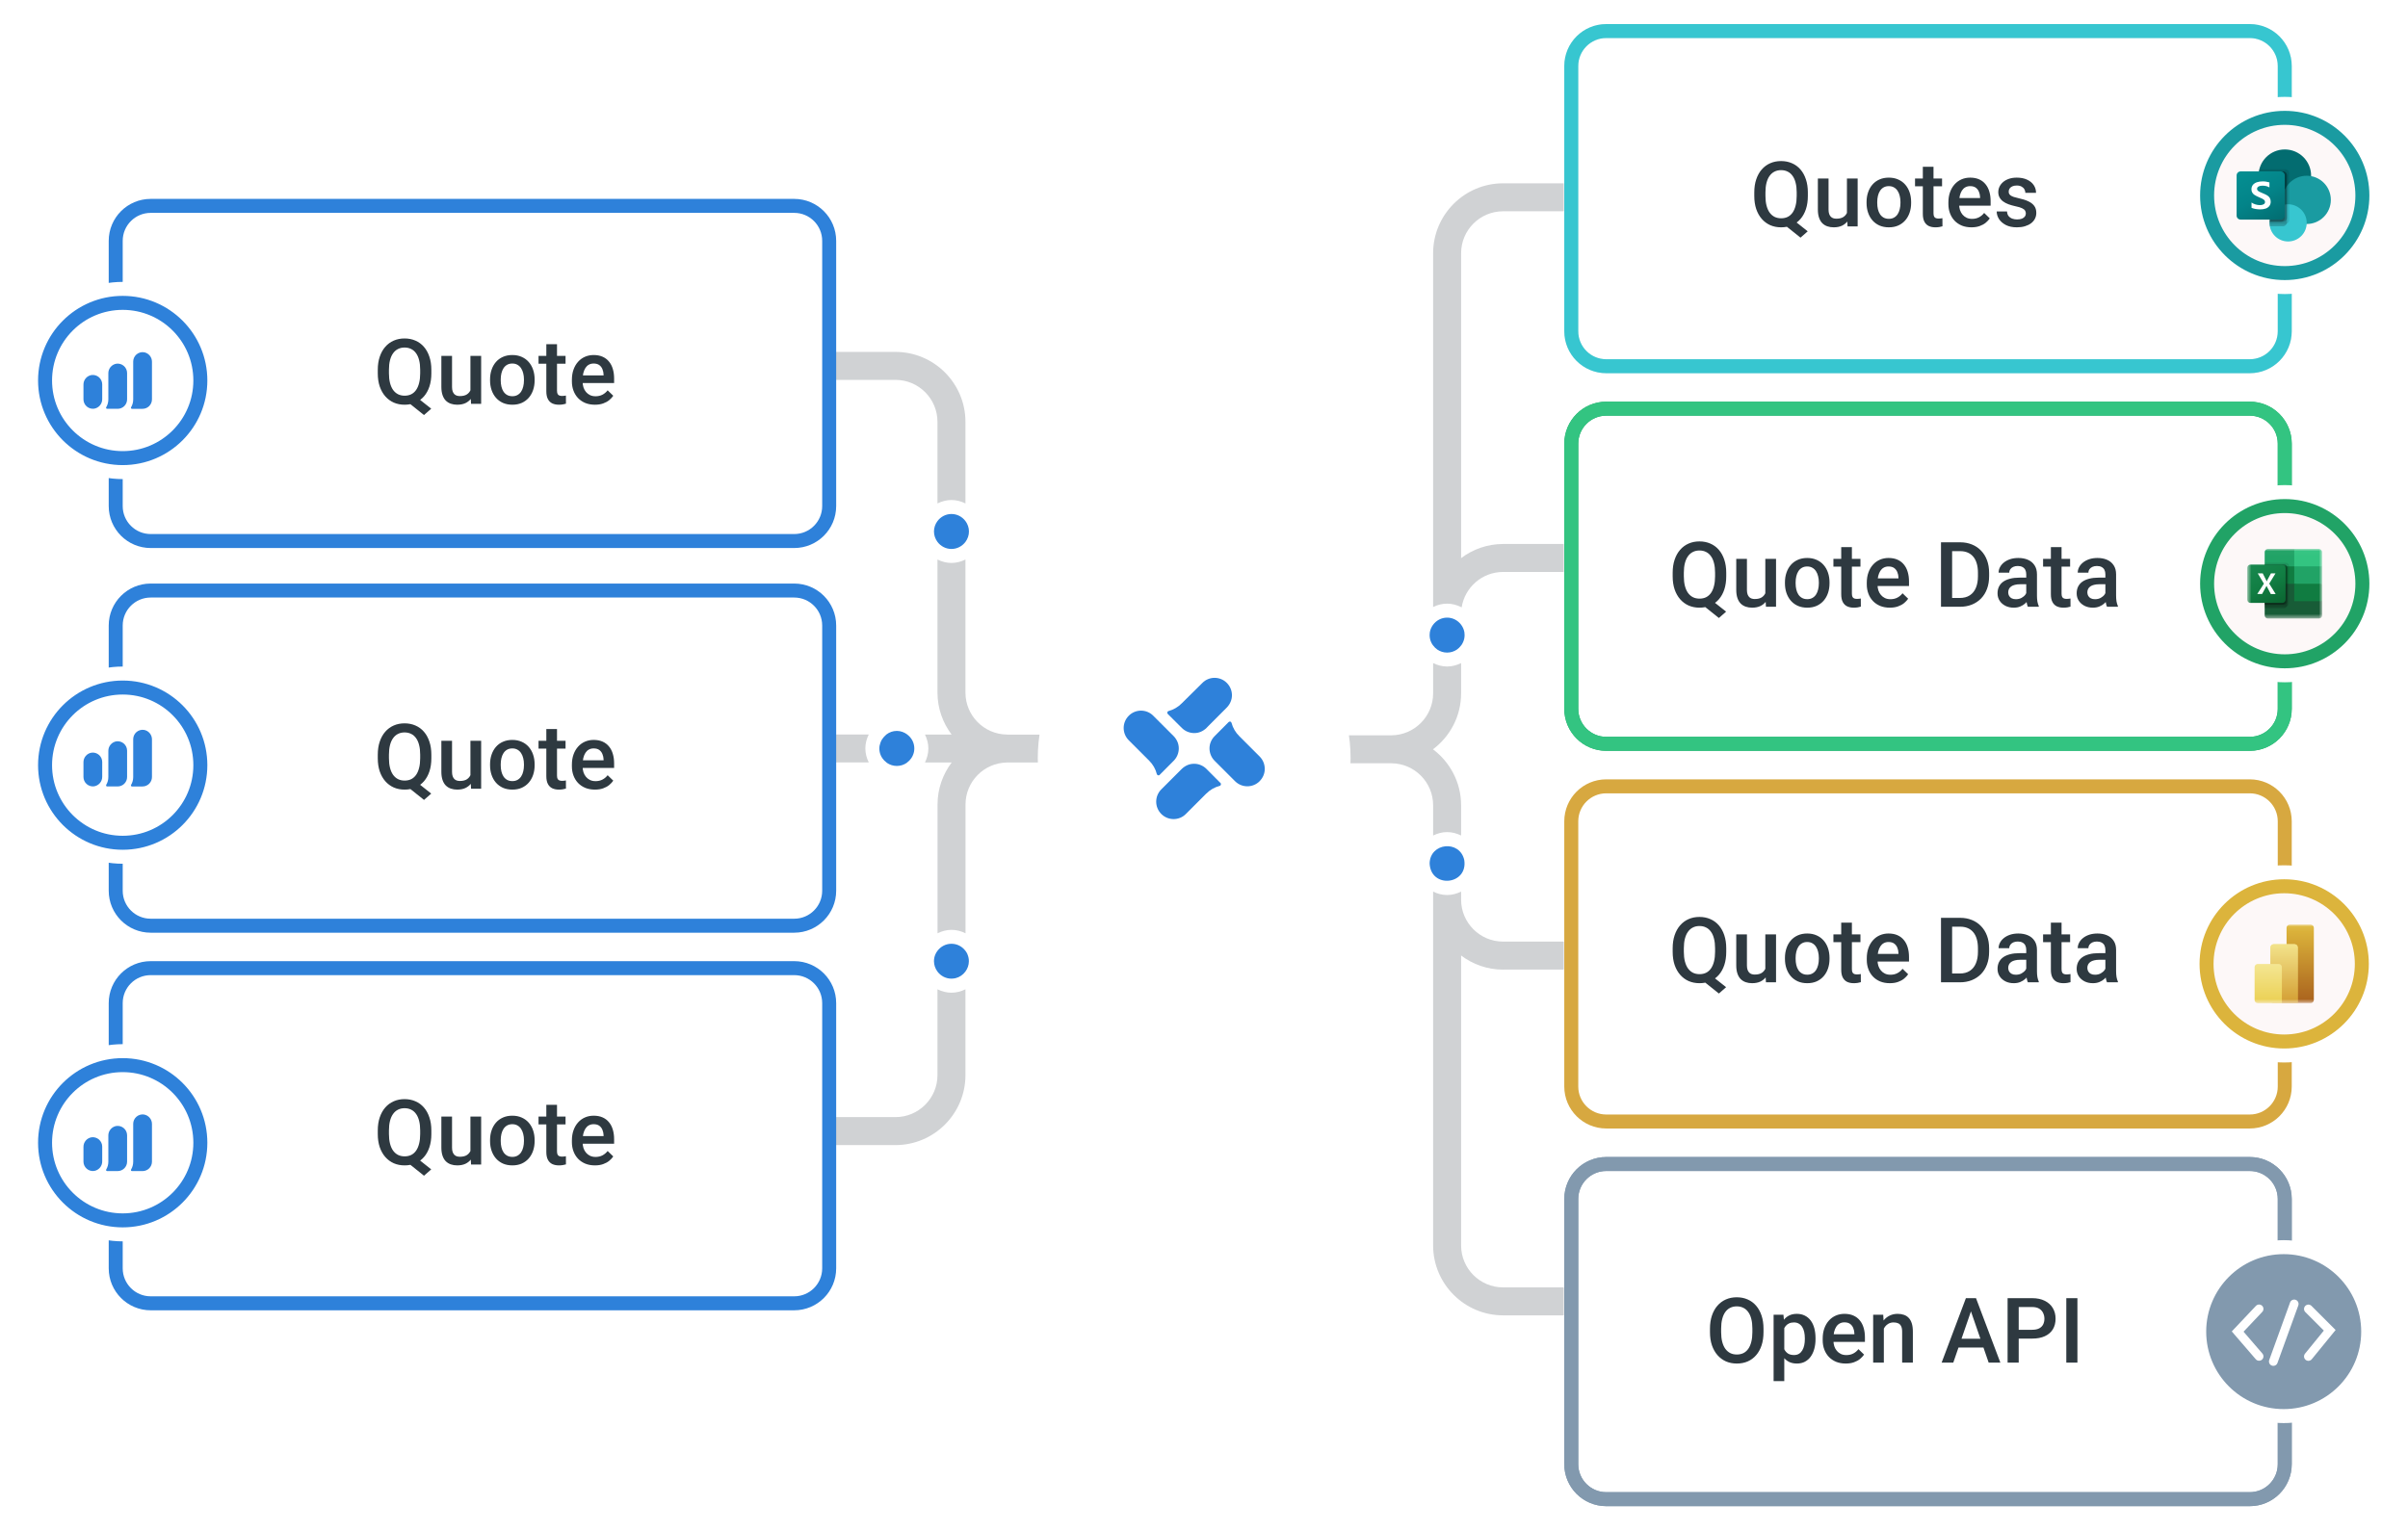 <?xml version="1.0" encoding="UTF-8"?> <svg xmlns="http://www.w3.org/2000/svg" width="500" height="318" viewBox="0 0 500 318" fill="none"><path d="M303.385 144.016V137.727C302.499 138.162 301.526 138.438 300.48 138.438C299.435 138.438 298.462 138.162 297.576 137.727V144.016C297.576 148.794 293.698 152.686 288.934 152.73C288.905 152.73 288.89 152.73 288.861 152.73H279.304V158.54H288.861C288.861 158.54 288.905 158.54 288.934 158.54C293.712 158.583 297.576 162.476 297.576 167.254V173.543C298.462 173.108 299.435 172.832 300.48 172.832C301.526 172.832 302.499 173.108 303.385 173.543V167.254C303.385 162.505 301.076 158.293 297.546 155.635C301.09 152.977 303.385 148.765 303.385 144.016Z" fill="#D0D2D4"></path><path d="M312.1 43.886H324.707V38.076H312.1C304.097 38.076 297.575 44.597 297.575 52.6V126.093C297.575 126.093 297.619 126.064 297.648 126.049C298.505 125.628 299.464 125.381 300.48 125.381C301.497 125.381 302.499 125.657 303.385 126.093C303.429 126.107 303.458 126.136 303.501 126.151C304.155 121.997 307.757 118.801 312.1 118.801H324.707V112.992H312.1C308.832 112.992 305.811 114.096 303.385 115.926V52.6C303.385 47.793 307.292 43.886 312.1 43.886Z" fill="#D0D2D4"></path><path d="M312.1 201.386H324.707V195.576H312.1C307.292 195.576 303.385 191.669 303.385 186.862V185.192C302.499 185.627 301.526 185.903 300.48 185.903C299.435 185.903 298.461 185.627 297.575 185.192V258.684C297.575 266.687 304.097 273.208 312.1 273.208H324.707V267.399H312.1C307.292 267.399 303.385 263.492 303.385 258.684V198.467C305.811 200.297 308.832 201.401 312.1 201.401V201.386Z" fill="#D0D2D4"></path><path d="M304.068 131.321C303.966 130.74 303.734 130.218 303.385 129.753C302.717 128.867 301.671 128.286 300.48 128.286C299.289 128.286 298.244 128.867 297.575 129.753C297.241 130.203 296.994 130.74 296.893 131.321C296.864 131.51 296.849 131.714 296.849 131.917C296.849 132.164 296.878 132.411 296.922 132.643C297.024 133.122 297.212 133.558 297.474 133.936C297.503 133.979 297.546 134.023 297.575 134.067C297.822 134.401 298.113 134.691 298.447 134.923C299.028 135.316 299.725 135.548 300.48 135.548C301.236 135.548 301.933 135.316 302.514 134.923C302.848 134.691 303.138 134.401 303.385 134.067C303.414 134.023 303.458 133.979 303.487 133.936C303.748 133.544 303.937 133.108 304.039 132.643C304.082 132.411 304.111 132.164 304.111 131.917C304.111 131.714 304.097 131.51 304.068 131.321Z" fill="#2E81DA"></path><path d="M304.039 178.627C303.095 174.4 296.922 175.025 296.849 179.353C297.096 184.625 304.852 183.841 304.039 178.627Z" fill="#2E81DA"></path><path d="M180.38 152.556H173.336V158.365H180.394C179.959 157.479 179.683 156.506 179.683 155.446C179.683 154.386 179.959 153.427 180.394 152.556H180.38Z" fill="#D0D2D4"></path><path d="M189.777 156.187C189.675 156.666 189.486 157.102 189.225 157.479C189.486 157.087 189.675 156.652 189.777 156.187Z" fill="#D0D2D4"></path><path d="M200.467 104.568V87.618C200.467 79.615 193.945 73.094 185.943 73.094H173.336V78.904H185.943C190.75 78.904 194.657 82.811 194.657 87.618V104.568C195.543 104.132 196.516 103.856 197.562 103.856C198.608 103.856 199.581 104.132 200.467 104.568Z" fill="#D0D2D4"></path><path d="M194.657 205.482V223.318C194.657 228.125 190.75 232.032 185.943 232.032H173.336V237.842H185.943C193.945 237.842 200.467 231.32 200.467 223.318V205.482C199.581 205.918 198.608 206.194 197.562 206.194C196.516 206.194 195.543 205.918 194.657 205.482Z" fill="#D0D2D4"></path><path d="M209.181 152.57C209.181 152.57 209.094 152.57 209.036 152.57C204.301 152.498 200.467 148.62 200.467 143.856V116.216C199.581 116.652 198.608 116.928 197.562 116.928C196.516 116.928 195.543 116.652 194.657 116.216V143.856C194.657 147.124 195.761 150.13 197.591 152.57H192.057C192.493 153.442 192.769 154.429 192.769 155.46C192.769 156.492 192.493 157.494 192.057 158.38H197.606C195.775 160.805 194.672 163.812 194.672 167.094V193.848C195.558 193.412 196.531 193.136 197.576 193.136C198.622 193.136 199.595 193.412 200.481 193.848V167.094C200.481 162.33 204.316 158.467 209.051 158.38C209.051 158.38 209.138 158.38 209.196 158.38H216.414V152.585H209.196L209.181 152.57Z" fill="#D0D2D4"></path><path d="M200.467 108.228C199.799 107.342 198.753 106.761 197.562 106.761C196.371 106.761 195.325 107.342 194.657 108.228C194.207 108.838 193.931 109.579 193.931 110.392C193.931 111.205 194.207 111.946 194.657 112.556C195.325 113.442 196.371 114.023 197.562 114.023C198.753 114.023 199.799 113.442 200.467 112.556C200.917 111.946 201.193 111.205 201.193 110.392C201.193 109.579 200.917 108.838 200.467 108.228Z" fill="#2E81DA"></path><path d="M200.902 198.234C200.786 197.958 200.641 197.726 200.467 197.494C199.799 196.608 198.753 196.027 197.562 196.027C196.371 196.027 195.325 196.608 194.657 197.494C194.483 197.726 194.337 197.973 194.221 198.234C194.032 198.67 193.931 199.149 193.931 199.643C193.931 200.457 194.207 201.197 194.657 201.807C195.325 202.693 196.371 203.274 197.562 203.274C197.867 203.274 198.143 203.231 198.419 203.173C199.247 202.969 199.958 202.475 200.452 201.807C200.902 201.197 201.178 200.457 201.178 199.643C201.178 199.135 201.077 198.67 200.888 198.234H200.902Z" fill="#2E81DA"></path><path d="M188.383 152.556C187.773 152.105 187.032 151.815 186.218 151.815C185.405 151.815 184.664 152.091 184.054 152.556C183.953 152.643 183.866 152.744 183.764 152.832C183.531 153.05 183.314 153.311 183.139 153.587C182.994 153.805 182.892 154.052 182.805 154.299C182.675 154.662 182.587 155.039 182.587 155.461C182.587 155.707 182.616 155.954 182.66 156.187C182.762 156.666 182.951 157.102 183.212 157.479C183.444 157.828 183.735 158.118 184.069 158.365C184.112 158.394 184.142 158.438 184.185 158.467C184.766 158.859 185.463 159.092 186.218 159.092C186.974 159.092 187.671 158.859 188.252 158.467C188.295 158.438 188.324 158.394 188.368 158.365C188.702 158.118 188.993 157.828 189.225 157.479C189.486 157.087 189.675 156.652 189.777 156.187C189.82 155.954 189.85 155.707 189.85 155.461C189.85 154.27 189.269 153.224 188.383 152.57V152.556Z" fill="#2E81DA"></path><g filter="url(#filter0_d_161_4771)"><path d="M164.911 40.763H31.289C27.278 40.763 24.027 44.014 24.027 48.025V103.115C24.027 107.126 27.278 110.377 31.289 110.377H164.911C168.922 110.377 172.173 107.126 172.173 103.115V48.025C172.173 44.014 168.922 40.763 164.911 40.763Z" fill="white" stroke="#2E81DA" stroke-width="2.905"></path><path d="M25.479 96.057C35.98 96.057 44.506 87.531 44.506 77.03C44.506 66.529 35.98 58.003 25.479 58.003C14.978 58.003 6.452 66.529 6.452 77.03C6.452 87.531 14.978 96.057 25.479 96.057Z" fill="white" stroke="white" stroke-width="2.905" stroke-miterlimit="10" stroke-linecap="round"></path><path d="M41.601 77.03C41.601 85.933 34.383 93.152 25.479 93.152C16.576 93.152 9.357 85.933 9.357 77.03C9.357 68.127 16.576 60.908 25.479 60.908C34.383 60.908 41.601 68.127 41.601 77.03Z" fill="white" stroke="#2E81DA" stroke-width="2.905" stroke-miterlimit="10" stroke-linecap="round"></path><path d="M21.224 77.825V80.888C21.231 81.368 21.064 81.836 20.753 82.203C20.443 82.571 20.011 82.814 19.536 82.889C19.261 82.924 18.982 82.9 18.717 82.819C18.452 82.738 18.208 82.602 17.999 82.419C17.791 82.237 17.624 82.012 17.509 81.76C17.393 81.508 17.333 81.235 17.331 80.958V77.892C17.325 77.411 17.492 76.944 17.803 76.576C18.114 76.21 18.547 75.967 19.023 75.894C19.297 75.86 19.576 75.884 19.84 75.966C20.105 76.047 20.349 76.183 20.557 76.365C20.765 76.548 20.932 76.772 21.047 77.024C21.162 77.275 21.222 77.549 21.224 77.825Z" fill="#2E81DA"></path><path d="M31.555 73.153V80.958C31.555 81.477 31.348 81.975 30.981 82.343C30.614 82.71 30.116 82.916 29.596 82.916H27.399C27.361 82.916 27.324 82.906 27.291 82.887C27.258 82.868 27.231 82.84 27.213 82.807C27.194 82.774 27.185 82.736 27.186 82.698C27.188 82.66 27.199 82.623 27.219 82.591C27.509 82.1 27.66 81.54 27.658 80.97V73.091C27.66 72.814 27.72 72.54 27.835 72.288C27.95 72.036 28.118 71.812 28.326 71.629C28.534 71.447 28.779 71.311 29.044 71.23C29.309 71.149 29.588 71.125 29.863 71.16C30.338 71.233 30.77 71.474 31.081 71.84C31.392 72.207 31.56 72.673 31.555 73.153Z" fill="#2E81DA"></path><path d="M26.389 75.472V80.954C26.389 81.211 26.339 81.466 26.24 81.704C26.142 81.941 25.997 82.157 25.816 82.339C25.634 82.521 25.418 82.665 25.18 82.763C24.943 82.862 24.688 82.912 24.431 82.912H22.234C22.197 82.911 22.16 82.901 22.128 82.881C22.096 82.862 22.069 82.834 22.051 82.801C22.033 82.769 22.023 82.731 22.024 82.694C22.025 82.656 22.035 82.62 22.054 82.587C22.345 82.097 22.498 81.536 22.497 80.966V75.538C22.489 75.057 22.657 74.589 22.968 74.222C23.279 73.855 23.712 73.613 24.188 73.541C24.463 73.507 24.741 73.531 25.006 73.612C25.27 73.693 25.515 73.83 25.723 74.012C25.93 74.194 26.097 74.419 26.212 74.67C26.327 74.922 26.387 75.195 26.389 75.472Z" fill="#2E81DA"></path><path d="M86.015 80.095L89.538 82.891L88.039 84.207L84.579 81.438L86.015 80.095ZM89.566 74.814V75.55C89.566 76.562 89.434 77.469 89.17 78.273C88.906 79.076 88.529 79.76 88.039 80.325C87.548 80.889 86.962 81.321 86.281 81.622C85.601 81.916 84.846 82.063 84.018 82.063C83.196 82.063 82.445 81.916 81.764 81.622C81.09 81.321 80.504 80.889 80.007 80.325C79.51 79.76 79.124 79.076 78.848 78.273C78.578 77.469 78.443 76.562 78.443 75.55V74.814C78.443 73.802 78.578 72.897 78.848 72.1C79.118 71.296 79.498 70.612 79.989 70.048C80.485 69.478 81.071 69.045 81.746 68.751C82.427 68.45 83.178 68.3 84 68.3C84.828 68.3 85.582 68.45 86.263 68.751C86.95 69.045 87.539 69.478 88.029 70.048C88.52 70.612 88.897 71.296 89.161 72.1C89.431 72.897 89.566 73.802 89.566 74.814ZM87.247 75.55V74.795C87.247 74.047 87.174 73.388 87.027 72.817C86.886 72.241 86.674 71.759 86.392 71.373C86.116 70.98 85.775 70.686 85.371 70.49C84.972 70.287 84.515 70.186 84 70.186C83.497 70.186 83.046 70.287 82.647 70.49C82.249 70.686 81.908 70.98 81.626 71.373C81.344 71.759 81.129 72.241 80.982 72.817C80.835 73.388 80.761 74.047 80.761 74.795V75.55C80.761 76.298 80.835 76.96 80.982 77.537C81.129 78.114 81.344 78.601 81.626 79C81.914 79.392 82.258 79.69 82.657 79.892C83.061 80.088 83.515 80.187 84.018 80.187C84.533 80.187 84.99 80.088 85.389 79.892C85.788 79.69 86.125 79.392 86.401 79C86.677 78.601 86.886 78.114 87.027 77.537C87.174 76.96 87.247 76.298 87.247 75.55ZM97.68 79.533V71.925H99.907V81.879H97.809L97.68 79.533ZM97.993 77.463L98.738 77.445C98.738 78.114 98.665 78.73 98.518 79.294C98.37 79.852 98.143 80.34 97.837 80.757C97.53 81.168 97.138 81.49 96.659 81.723C96.181 81.95 95.607 82.063 94.939 82.063C94.454 82.063 94.01 81.993 93.605 81.852C93.2 81.711 92.85 81.493 92.556 81.199C92.268 80.904 92.044 80.521 91.884 80.049C91.725 79.576 91.645 79.012 91.645 78.356V71.925H93.862V78.374C93.862 78.736 93.905 79.04 93.991 79.285C94.077 79.524 94.194 79.717 94.341 79.865C94.488 80.012 94.66 80.116 94.856 80.177C95.052 80.239 95.261 80.269 95.481 80.269C96.113 80.269 96.61 80.147 96.972 79.901C97.34 79.65 97.601 79.313 97.754 78.889C97.913 78.466 97.993 77.991 97.993 77.463ZM101.756 77.013V76.801C101.756 76.083 101.86 75.418 102.069 74.805C102.277 74.185 102.578 73.648 102.97 73.195C103.369 72.734 103.854 72.379 104.424 72.127C105.001 71.87 105.651 71.741 106.374 71.741C107.104 71.741 107.754 71.87 108.325 72.127C108.901 72.379 109.389 72.734 109.788 73.195C110.186 73.648 110.49 74.185 110.698 74.805C110.907 75.418 111.011 76.083 111.011 76.801V77.013C111.011 77.73 110.907 78.396 110.698 79.009C110.49 79.622 110.186 80.159 109.788 80.619C109.389 81.073 108.904 81.429 108.334 81.686C107.764 81.938 107.117 82.063 106.393 82.063C105.663 82.063 105.01 81.938 104.433 81.686C103.863 81.429 103.378 81.073 102.98 80.619C102.581 80.159 102.277 79.622 102.069 79.009C101.86 78.396 101.756 77.73 101.756 77.013ZM103.973 76.801V77.013C103.973 77.46 104.019 77.883 104.111 78.282C104.203 78.681 104.347 79.03 104.544 79.331C104.74 79.632 104.991 79.868 105.298 80.039C105.605 80.211 105.97 80.297 106.393 80.297C106.804 80.297 107.16 80.211 107.46 80.039C107.767 79.868 108.018 79.632 108.214 79.331C108.411 79.03 108.555 78.681 108.647 78.282C108.745 77.883 108.794 77.46 108.794 77.013V76.801C108.794 76.359 108.745 75.942 108.647 75.55C108.555 75.151 108.408 74.798 108.205 74.492C108.009 74.185 107.758 73.946 107.451 73.774C107.15 73.596 106.792 73.507 106.374 73.507C105.957 73.507 105.595 73.596 105.289 73.774C104.988 73.946 104.74 74.185 104.544 74.492C104.347 74.798 104.203 75.151 104.111 75.55C104.019 75.942 103.973 76.359 103.973 76.801ZM117.433 71.925V73.544H111.821V71.925H117.433ZM113.44 69.487H115.657V79.129C115.657 79.435 115.7 79.671 115.786 79.837C115.878 79.996 116.004 80.104 116.163 80.159C116.323 80.214 116.51 80.242 116.725 80.242C116.878 80.242 117.025 80.233 117.166 80.214C117.307 80.196 117.421 80.177 117.507 80.159L117.516 81.852C117.332 81.907 117.117 81.956 116.872 81.999C116.633 82.042 116.357 82.063 116.044 82.063C115.535 82.063 115.084 81.975 114.691 81.797C114.299 81.613 113.992 81.315 113.771 80.904C113.551 80.493 113.44 79.947 113.44 79.267V69.487ZM123.533 82.063C122.797 82.063 122.131 81.944 121.536 81.705C120.947 81.459 120.444 81.119 120.027 80.683C119.616 80.248 119.301 79.736 119.08 79.147C118.859 78.558 118.749 77.923 118.749 77.243V76.874C118.749 76.096 118.862 75.39 119.089 74.758C119.316 74.127 119.632 73.587 120.037 73.139C120.441 72.685 120.92 72.339 121.472 72.1C122.024 71.861 122.622 71.741 123.266 71.741C123.977 71.741 124.6 71.861 125.133 72.1C125.667 72.339 126.109 72.676 126.458 73.112C126.814 73.541 127.078 74.053 127.249 74.648C127.427 75.243 127.516 75.899 127.516 76.617V77.564H119.825V75.973H125.327V75.798C125.314 75.4 125.235 75.025 125.087 74.676C124.946 74.326 124.729 74.044 124.434 73.829C124.14 73.615 123.747 73.507 123.257 73.507C122.889 73.507 122.56 73.587 122.272 73.746C121.99 73.9 121.754 74.124 121.564 74.418C121.374 74.713 121.226 75.068 121.122 75.485C121.024 75.896 120.975 76.359 120.975 76.874V77.243C120.975 77.678 121.033 78.083 121.15 78.457C121.272 78.825 121.45 79.147 121.683 79.423C121.916 79.699 122.199 79.917 122.53 80.076C122.861 80.23 123.238 80.306 123.661 80.306C124.195 80.306 124.67 80.199 125.087 79.984C125.505 79.769 125.866 79.466 126.173 79.073L127.341 80.205C127.127 80.518 126.848 80.818 126.504 81.107C126.161 81.389 125.741 81.619 125.244 81.797C124.753 81.975 124.183 82.063 123.533 82.063Z" fill="#2E3940"></path></g><g filter="url(#filter1_d_161_4771)"><path d="M164.911 120.661H31.289C27.278 120.661 24.027 123.912 24.027 127.923V183.013C24.027 187.024 27.278 190.275 31.289 190.275H164.911C168.922 190.275 172.173 187.024 172.173 183.013V127.923C172.173 123.912 168.922 120.661 164.911 120.661Z" fill="white" stroke="#2E81DA" stroke-width="2.905"></path><path d="M25.479 175.954C35.98 175.954 44.506 167.428 44.506 156.927C44.506 146.426 35.98 137.901 25.479 137.901C14.978 137.901 6.452 146.426 6.452 156.927C6.452 167.428 14.978 175.954 25.479 175.954Z" fill="white" stroke="white" stroke-width="2.905" stroke-miterlimit="10" stroke-linecap="round"></path><path d="M41.601 156.928C41.601 165.831 34.383 173.049 25.479 173.049C16.576 173.049 9.357 165.831 9.357 156.928C9.357 148.024 16.576 140.806 25.479 140.806C34.383 140.806 41.601 148.024 41.601 156.928Z" fill="white" stroke="#2E81DA" stroke-width="2.905" stroke-miterlimit="10" stroke-linecap="round"></path><path d="M21.224 156.263V159.325C21.231 159.806 21.064 160.273 20.753 160.641C20.443 161.009 20.011 161.252 19.536 161.326C19.261 161.361 18.982 161.338 18.717 161.257C18.452 161.176 18.208 161.04 17.999 160.857C17.791 160.675 17.624 160.45 17.509 160.198C17.393 159.946 17.333 159.673 17.331 159.396V156.329C17.325 155.848 17.492 155.381 17.803 155.014C18.114 154.647 18.547 154.405 19.023 154.332C19.297 154.298 19.576 154.322 19.84 154.403C20.105 154.485 20.349 154.621 20.557 154.803C20.765 154.986 20.932 155.21 21.047 155.462C21.162 155.713 21.222 155.986 21.224 156.263Z" fill="#2E81DA"></path><path d="M31.555 151.591V159.396C31.555 159.915 31.348 160.413 30.981 160.78C30.614 161.148 30.116 161.354 29.596 161.354H27.399C27.361 161.354 27.324 161.344 27.291 161.325C27.258 161.306 27.231 161.278 27.213 161.245C27.194 161.212 27.185 161.174 27.186 161.136C27.188 161.098 27.199 161.061 27.219 161.029C27.509 160.538 27.66 159.978 27.658 159.408V151.528C27.66 151.251 27.72 150.978 27.835 150.726C27.95 150.474 28.118 150.249 28.326 150.067C28.534 149.885 28.779 149.748 29.044 149.667C29.309 149.587 29.588 149.563 29.863 149.598C30.338 149.67 30.77 149.912 31.081 150.278C31.392 150.644 31.56 151.111 31.555 151.591Z" fill="#2E81DA"></path><path d="M26.389 153.909V159.392C26.389 159.649 26.339 159.904 26.24 160.141C26.142 160.379 25.997 160.595 25.816 160.777C25.634 160.958 25.418 161.103 25.18 161.201C24.943 161.299 24.688 161.35 24.431 161.35H22.234C22.197 161.349 22.16 161.338 22.128 161.319C22.096 161.299 22.069 161.272 22.051 161.239C22.033 161.206 22.023 161.169 22.024 161.132C22.025 161.094 22.035 161.057 22.054 161.025C22.345 160.534 22.498 159.974 22.497 159.404V153.976C22.489 153.495 22.657 153.027 22.968 152.66C23.279 152.293 23.712 152.051 24.188 151.979C24.463 151.944 24.741 151.969 25.006 152.05C25.27 152.131 25.515 152.267 25.723 152.45C25.93 152.632 26.097 152.857 26.212 153.108C26.327 153.36 26.387 153.633 26.389 153.909Z" fill="#2E81DA"></path><path d="M86.015 160.039L89.538 162.836L88.039 164.151L84.579 161.382L86.015 160.039ZM89.566 154.758V155.494C89.566 156.506 89.434 157.414 89.17 158.217C88.906 159.021 88.529 159.705 88.039 160.269C87.548 160.833 86.962 161.266 86.281 161.566C85.601 161.861 84.846 162.008 84.018 162.008C83.196 162.008 82.445 161.861 81.764 161.566C81.09 161.266 80.504 160.833 80.007 160.269C79.51 159.705 79.124 159.021 78.848 158.217C78.578 157.414 78.443 156.506 78.443 155.494V154.758C78.443 153.746 78.578 152.841 78.848 152.044C79.118 151.241 79.498 150.557 79.989 149.992C80.485 149.422 81.071 148.99 81.746 148.695C82.427 148.395 83.178 148.244 84 148.244C84.828 148.244 85.582 148.395 86.263 148.695C86.95 148.99 87.539 149.422 88.029 149.992C88.52 150.557 88.897 151.241 89.161 152.044C89.431 152.841 89.566 153.746 89.566 154.758ZM87.247 155.494V154.74C87.247 153.991 87.174 153.332 87.027 152.762C86.886 152.185 86.674 151.704 86.392 151.317C86.116 150.925 85.775 150.63 85.371 150.434C84.972 150.232 84.515 150.13 84 150.13C83.497 150.13 83.046 150.232 82.647 150.434C82.249 150.63 81.908 150.925 81.626 151.317C81.344 151.704 81.129 152.185 80.982 152.762C80.835 153.332 80.761 153.991 80.761 154.74V155.494C80.761 156.242 80.835 156.905 80.982 157.481C81.129 158.058 81.344 158.545 81.626 158.944C81.914 159.337 82.258 159.634 82.657 159.837C83.061 160.033 83.515 160.131 84.018 160.131C84.533 160.131 84.99 160.033 85.389 159.837C85.788 159.634 86.125 159.337 86.401 158.944C86.677 158.545 86.886 158.058 87.027 157.481C87.174 156.905 87.247 156.242 87.247 155.494ZM97.68 159.478V151.869H99.907V161.824H97.809L97.68 159.478ZM97.993 157.408L98.738 157.389C98.738 158.058 98.665 158.674 98.518 159.239C98.37 159.797 98.143 160.284 97.837 160.701C97.53 161.112 97.138 161.434 96.659 161.667C96.181 161.894 95.607 162.008 94.939 162.008C94.454 162.008 94.01 161.937 93.605 161.796C93.2 161.655 92.85 161.437 92.556 161.143C92.268 160.849 92.044 160.465 91.884 159.993C91.725 159.521 91.645 158.956 91.645 158.3V151.869H93.862V158.318C93.862 158.68 93.905 158.984 93.991 159.229C94.077 159.469 94.194 159.662 94.341 159.809C94.488 159.956 94.66 160.06 94.856 160.122C95.052 160.183 95.261 160.214 95.481 160.214C96.113 160.214 96.61 160.091 96.972 159.846C97.34 159.594 97.601 159.257 97.754 158.834C97.913 158.41 97.993 157.935 97.993 157.408ZM101.756 156.957V156.745C101.756 156.028 101.86 155.362 102.069 154.749C102.277 154.129 102.578 153.593 102.97 153.139C103.369 152.679 103.854 152.323 104.424 152.072C105.001 151.814 105.651 151.685 106.374 151.685C107.104 151.685 107.754 151.814 108.325 152.072C108.901 152.323 109.389 152.679 109.788 153.139C110.186 153.593 110.49 154.129 110.698 154.749C110.907 155.362 111.011 156.028 111.011 156.745V156.957C111.011 157.674 110.907 158.34 110.698 158.953C110.49 159.567 110.186 160.103 109.788 160.563C109.389 161.017 108.904 161.373 108.334 161.631C107.764 161.882 107.117 162.008 106.393 162.008C105.663 162.008 105.01 161.882 104.433 161.631C103.863 161.373 103.378 161.017 102.98 160.563C102.581 160.103 102.277 159.567 102.069 158.953C101.86 158.34 101.756 157.674 101.756 156.957ZM103.973 156.745V156.957C103.973 157.405 104.019 157.828 104.111 158.226C104.203 158.625 104.347 158.975 104.544 159.275C104.74 159.576 104.991 159.812 105.298 159.984C105.605 160.155 105.97 160.241 106.393 160.241C106.804 160.241 107.16 160.155 107.46 159.984C107.767 159.812 108.018 159.576 108.214 159.275C108.411 158.975 108.555 158.625 108.647 158.226C108.745 157.828 108.794 157.405 108.794 156.957V156.745C108.794 156.304 108.745 155.887 108.647 155.494C108.555 155.095 108.408 154.743 108.205 154.436C108.009 154.129 107.758 153.89 107.451 153.718C107.15 153.541 106.792 153.452 106.374 153.452C105.957 153.452 105.595 153.541 105.289 153.718C104.988 153.89 104.74 154.129 104.544 154.436C104.347 154.743 104.203 155.095 104.111 155.494C104.019 155.887 103.973 156.304 103.973 156.745ZM117.433 151.869V153.488H111.821V151.869H117.433ZM113.44 149.431H115.657V159.073C115.657 159.38 115.7 159.616 115.786 159.781C115.878 159.941 116.004 160.048 116.163 160.103C116.323 160.159 116.51 160.186 116.725 160.186C116.878 160.186 117.025 160.177 117.166 160.159C117.307 160.14 117.421 160.122 117.507 160.103L117.516 161.796C117.332 161.851 117.117 161.9 116.872 161.943C116.633 161.986 116.357 162.008 116.044 162.008C115.535 162.008 115.084 161.919 114.691 161.741C114.299 161.557 113.992 161.259 113.771 160.849C113.551 160.438 113.44 159.892 113.44 159.211V149.431ZM123.533 162.008C122.797 162.008 122.131 161.888 121.536 161.649C120.947 161.404 120.444 161.063 120.027 160.628C119.616 160.192 119.301 159.68 119.08 159.091C118.859 158.502 118.749 157.868 118.749 157.187V156.819C118.749 156.04 118.862 155.335 119.089 154.703C119.316 154.071 119.632 153.531 120.037 153.084C120.441 152.63 120.92 152.283 121.472 152.044C122.024 151.805 122.622 151.685 123.266 151.685C123.977 151.685 124.6 151.805 125.133 152.044C125.667 152.283 126.109 152.621 126.458 153.056C126.814 153.485 127.078 153.998 127.249 154.592C127.427 155.187 127.516 155.844 127.516 156.561V157.509H119.825V155.917H125.327V155.742C125.314 155.344 125.235 154.97 125.087 154.62C124.946 154.27 124.729 153.988 124.434 153.774C124.14 153.559 123.747 153.452 123.257 153.452C122.889 153.452 122.56 153.531 122.272 153.691C121.99 153.844 121.754 154.068 121.564 154.362C121.374 154.657 121.226 155.013 121.122 155.43C121.024 155.841 120.975 156.304 120.975 156.819V157.187C120.975 157.622 121.033 158.027 121.15 158.401C121.272 158.769 121.45 159.091 121.683 159.367C121.916 159.643 122.199 159.861 122.53 160.021C122.861 160.174 123.238 160.251 123.661 160.251C124.195 160.251 124.67 160.143 125.087 159.929C125.505 159.714 125.866 159.41 126.173 159.018L127.341 160.149C127.127 160.462 126.848 160.763 126.504 161.051C126.161 161.333 125.741 161.563 125.244 161.741C124.753 161.919 124.183 162.008 123.533 162.008Z" fill="#2E3940"></path></g><g filter="url(#filter2_d_161_4771)"><path d="M164.911 199.091H31.289C27.278 199.091 24.027 202.343 24.027 206.353V261.444C24.027 265.454 27.278 268.706 31.289 268.706H164.911C168.922 268.706 172.173 265.454 172.173 261.444V206.353C172.173 202.343 168.922 199.091 164.911 199.091Z" fill="white" stroke="#2E81DA" stroke-width="2.905"></path><path d="M25.479 254.385C35.98 254.385 44.506 245.874 44.506 235.358C44.506 224.842 35.98 216.331 25.479 216.331C14.978 216.331 6.452 224.857 6.452 235.358C6.452 245.859 14.978 254.385 25.479 254.385Z" fill="white" stroke="white" stroke-width="2.905" stroke-miterlimit="10" stroke-linecap="round"></path><path d="M41.601 235.358C41.601 244.262 34.383 251.48 25.479 251.48C16.576 251.48 9.357 244.262 9.357 235.358C9.357 226.455 16.576 219.236 25.479 219.236C34.383 219.236 41.601 226.455 41.601 235.358Z" fill="white" stroke="#2E81DA" stroke-width="2.905" stroke-miterlimit="10" stroke-linecap="round"></path><path d="M21.224 236.153V239.215C21.231 239.696 21.064 240.163 20.753 240.531C20.443 240.899 20.011 241.142 19.536 241.217C19.261 241.251 18.982 241.228 18.717 241.147C18.452 241.066 18.208 240.93 17.999 240.747C17.791 240.565 17.624 240.34 17.509 240.088C17.393 239.836 17.333 239.563 17.331 239.286V236.22C17.325 235.739 17.492 235.271 17.803 234.904C18.114 234.537 18.547 234.295 19.023 234.222C19.297 234.188 19.576 234.212 19.84 234.294C20.105 234.375 20.349 234.511 20.557 234.693C20.765 234.876 20.932 235.1 21.047 235.352C21.162 235.603 21.222 235.876 21.224 236.153Z" fill="#2E81DA"></path><path d="M31.555 231.481V239.286C31.555 239.805 31.348 240.303 30.981 240.67C30.614 241.038 30.116 241.244 29.596 241.244H27.399C27.361 241.244 27.324 241.234 27.291 241.215C27.258 241.196 27.231 241.168 27.213 241.135C27.194 241.102 27.185 241.064 27.186 241.026C27.188 240.988 27.199 240.951 27.219 240.919C27.509 240.428 27.66 239.868 27.658 239.298V231.418C27.66 231.141 27.72 230.868 27.835 230.616C27.95 230.364 28.118 230.14 28.326 229.957C28.534 229.775 28.779 229.638 29.044 229.558C29.309 229.477 29.588 229.453 29.863 229.488C30.338 229.56 30.77 229.802 31.081 230.168C31.392 230.535 31.56 231.001 31.555 231.481Z" fill="#2E81DA"></path><path d="M26.389 233.8V239.282C26.389 239.539 26.339 239.794 26.24 240.031C26.142 240.269 25.997 240.485 25.816 240.667C25.634 240.848 25.418 240.993 25.18 241.091C24.943 241.189 24.688 241.24 24.431 241.24H22.234C22.197 241.239 22.16 241.229 22.128 241.209C22.096 241.19 22.069 241.162 22.051 241.129C22.033 241.096 22.023 241.059 22.024 241.022C22.025 240.984 22.035 240.947 22.054 240.915C22.345 240.424 22.498 239.864 22.497 239.294V233.866C22.489 233.385 22.657 232.917 22.968 232.55C23.279 232.183 23.712 231.941 24.188 231.869C24.463 231.835 24.741 231.859 25.006 231.94C25.27 232.021 25.515 232.157 25.723 232.34C25.93 232.522 26.097 232.747 26.212 232.998C26.327 233.25 26.387 233.523 26.389 233.8Z" fill="#2E81DA"></path><path d="M86.015 238.091L89.538 240.888L88.039 242.204L84.579 239.435L86.015 238.091ZM89.566 232.811V233.547C89.566 234.559 89.434 235.466 89.17 236.27C88.906 237.073 88.529 237.757 88.039 238.321C87.548 238.886 86.962 239.318 86.281 239.619C85.601 239.913 84.846 240.06 84.018 240.06C83.196 240.06 82.445 239.913 81.764 239.619C81.09 239.318 80.504 238.886 80.007 238.321C79.51 237.757 79.124 237.073 78.848 236.27C78.578 235.466 78.443 234.559 78.443 233.547V232.811C78.443 231.799 78.578 230.894 78.848 230.097C79.118 229.293 79.498 228.609 79.989 228.045C80.485 227.474 81.071 227.042 81.746 226.748C82.427 226.447 83.178 226.297 84 226.297C84.828 226.297 85.582 226.447 86.263 226.748C86.95 227.042 87.539 227.474 88.029 228.045C88.52 228.609 88.897 229.293 89.161 230.097C89.431 230.894 89.566 231.799 89.566 232.811ZM87.247 233.547V232.792C87.247 232.044 87.174 231.385 87.027 230.814C86.886 230.238 86.674 229.756 86.392 229.37C86.116 228.977 85.775 228.683 85.371 228.486C84.972 228.284 84.515 228.183 84 228.183C83.497 228.183 83.046 228.284 82.647 228.486C82.249 228.683 81.908 228.977 81.626 229.37C81.344 229.756 81.129 230.238 80.982 230.814C80.835 231.385 80.761 232.044 80.761 232.792V233.547C80.761 234.295 80.835 234.957 80.982 235.534C81.129 236.11 81.344 236.598 81.626 236.997C81.914 237.389 82.258 237.687 82.657 237.889C83.061 238.085 83.515 238.183 84.018 238.183C84.533 238.183 84.99 238.085 85.389 237.889C85.788 237.687 86.125 237.389 86.401 236.997C86.677 236.598 86.886 236.11 87.027 235.534C87.174 234.957 87.247 234.295 87.247 233.547ZM97.68 237.53V229.922H99.907V239.876H97.809L97.68 237.53ZM97.993 235.46L98.738 235.442C98.738 236.11 98.665 236.727 98.518 237.291C98.37 237.849 98.143 238.337 97.837 238.754C97.53 239.165 97.138 239.487 96.659 239.72C96.181 239.947 95.607 240.06 94.939 240.06C94.454 240.06 94.01 239.99 93.605 239.849C93.2 239.708 92.85 239.49 92.556 239.195C92.268 238.901 92.044 238.518 91.884 238.045C91.725 237.573 91.645 237.009 91.645 236.353V229.922H93.862V236.371C93.862 236.733 93.905 237.036 93.991 237.282C94.077 237.521 94.194 237.714 94.341 237.861C94.488 238.009 94.66 238.113 94.856 238.174C95.052 238.236 95.261 238.266 95.481 238.266C96.113 238.266 96.61 238.144 96.972 237.898C97.34 237.647 97.601 237.309 97.754 236.886C97.913 236.463 97.993 235.988 97.993 235.46ZM101.756 235.009V234.798C101.756 234.08 101.86 233.415 102.069 232.801C102.277 232.182 102.578 231.645 102.97 231.191C103.369 230.731 103.854 230.376 104.424 230.124C105.001 229.867 105.651 229.738 106.374 229.738C107.104 229.738 107.754 229.867 108.325 230.124C108.901 230.376 109.389 230.731 109.788 231.191C110.186 231.645 110.49 232.182 110.698 232.801C110.907 233.415 111.011 234.08 111.011 234.798V235.009C111.011 235.727 110.907 236.392 110.698 237.006C110.49 237.619 110.186 238.156 109.788 238.616C109.389 239.07 108.904 239.425 108.334 239.683C107.764 239.934 107.117 240.06 106.393 240.06C105.663 240.06 105.01 239.934 104.433 239.683C103.863 239.425 103.378 239.07 102.98 238.616C102.581 238.156 102.277 237.619 102.069 237.006C101.86 236.392 101.756 235.727 101.756 235.009ZM103.973 234.798V235.009C103.973 235.457 104.019 235.88 104.111 236.279C104.203 236.678 104.347 237.027 104.544 237.328C104.74 237.628 104.991 237.864 105.298 238.036C105.605 238.208 105.97 238.294 106.393 238.294C106.804 238.294 107.16 238.208 107.46 238.036C107.767 237.864 108.018 237.628 108.214 237.328C108.411 237.027 108.555 236.678 108.647 236.279C108.745 235.88 108.794 235.457 108.794 235.009V234.798C108.794 234.356 108.745 233.939 108.647 233.547C108.555 233.148 108.408 232.795 108.205 232.489C108.009 232.182 107.758 231.943 107.451 231.771C107.15 231.593 106.792 231.504 106.374 231.504C105.957 231.504 105.595 231.593 105.289 231.771C104.988 231.943 104.74 232.182 104.544 232.489C104.347 232.795 104.203 233.148 104.111 233.547C104.019 233.939 103.973 234.356 103.973 234.798ZM117.433 229.922V231.541H111.821V229.922H117.433ZM113.44 227.484H115.657V237.125C115.657 237.432 115.7 237.668 115.786 237.834C115.878 237.993 116.004 238.101 116.163 238.156C116.323 238.211 116.51 238.239 116.725 238.239C116.878 238.239 117.025 238.229 117.166 238.211C117.307 238.193 117.421 238.174 117.507 238.156L117.516 239.849C117.332 239.904 117.117 239.953 116.872 239.996C116.633 240.039 116.357 240.06 116.044 240.06C115.535 240.06 115.084 239.971 114.691 239.793C114.299 239.609 113.992 239.312 113.771 238.901C113.551 238.49 113.44 237.944 113.44 237.263V227.484ZM123.533 240.06C122.797 240.06 122.131 239.941 121.536 239.701C120.947 239.456 120.444 239.116 120.027 238.68C119.616 238.245 119.301 237.733 119.08 237.144C118.859 236.555 118.749 235.92 118.749 235.239V234.871C118.749 234.092 118.862 233.387 119.089 232.755C119.316 232.124 119.632 231.584 120.037 231.136C120.441 230.682 120.92 230.336 121.472 230.097C122.024 229.857 122.622 229.738 123.266 229.738C123.977 229.738 124.6 229.857 125.133 230.097C125.667 230.336 126.109 230.673 126.458 231.109C126.814 231.538 127.078 232.05 127.249 232.645C127.427 233.24 127.516 233.896 127.516 234.614V235.561H119.825V233.97H125.327V233.795C125.314 233.396 125.235 233.022 125.087 232.673C124.946 232.323 124.729 232.041 124.434 231.826C124.14 231.611 123.747 231.504 123.257 231.504C122.889 231.504 122.56 231.584 122.272 231.743C121.99 231.897 121.754 232.121 121.564 232.415C121.374 232.709 121.226 233.065 121.122 233.482C121.024 233.893 120.975 234.356 120.975 234.871V235.239C120.975 235.675 121.033 236.08 121.15 236.454C121.272 236.822 121.45 237.144 121.683 237.42C121.916 237.696 122.199 237.914 122.53 238.073C122.861 238.226 123.238 238.303 123.661 238.303C124.195 238.303 124.67 238.196 125.087 237.981C125.505 237.766 125.866 237.463 126.173 237.07L127.341 238.202C127.127 238.515 126.848 238.815 126.504 239.103C126.161 239.386 125.741 239.616 125.244 239.793C124.753 239.971 124.183 240.06 123.533 240.06Z" fill="#2E3940"></path></g><g filter="url(#filter3_d_161_4771)"><path d="M467.146 161.328H333.523C329.512 161.328 326.261 164.58 326.261 168.59V223.681C326.261 227.692 329.512 230.943 333.523 230.943H467.146C471.156 230.943 474.408 227.692 474.408 223.681V168.59C474.408 164.58 471.156 161.328 467.146 161.328Z" fill="white" stroke="#D7A840" stroke-width="2.905"></path><path d="M474.292 217.232C484.793 217.232 493.318 208.706 493.318 198.205C493.318 187.704 484.793 179.179 474.292 179.179C463.791 179.179 455.265 187.704 455.265 198.205C455.265 208.706 463.791 217.232 474.292 217.232Z" fill="white" stroke="white" stroke-width="2.905" stroke-miterlimit="10" stroke-linecap="round"></path><path d="M490.413 198.205C490.413 207.109 483.195 214.327 474.292 214.327C465.388 214.327 458.17 207.109 458.17 198.205C458.17 189.302 465.388 182.083 474.292 182.083C483.195 182.083 490.413 189.302 490.413 198.205Z" fill="#FDF8F8" stroke="#DCB43C" stroke-width="2.905" stroke-miterlimit="10" stroke-linecap="round"></path><mask id="mask0_161_4771" style="mask-type:luminance" maskUnits="userSpaceOnUse" x="466" y="190" width="17" height="17"><path d="M482.454 190.043H466.129V206.368H482.454V190.043Z" fill="white"></path></mask><g mask="url(#mask0_161_4771)"><path d="M479.782 190.043H475.453C475.076 190.043 474.785 190.348 474.785 190.711V205.685C474.785 206.063 475.09 206.353 475.453 206.353H479.782C480.159 206.353 480.45 206.048 480.45 205.685V190.711C480.45 190.333 480.145 190.043 479.782 190.043Z" fill="url(#paint0_linear_161_4771)"></path><path d="M477.109 205.7V206.368H472.113C471.735 206.368 471.445 206.063 471.445 205.7V194.792C471.445 194.415 471.75 194.124 472.113 194.124H476.441C476.819 194.124 477.109 194.429 477.109 194.792V205.7Z" fill="url(#paint1_linear_161_4771)"></path><path d="M477.109 205.7V206.368H472.113C471.735 206.368 471.445 206.063 471.445 205.7V194.792C471.445 194.415 471.75 194.124 472.113 194.124H476.441C476.819 194.124 477.109 194.429 477.109 194.792V205.7Z" fill="url(#paint2_linear_161_4771)"></path><path fill-rule="evenodd" clip-rule="evenodd" d="M473.812 205.7V206.368H468.816C468.438 206.368 468.148 206.063 468.148 205.7V198.888C468.148 198.511 468.453 198.22 468.816 198.22H473.144C473.522 198.22 473.812 198.525 473.812 198.888V205.7Z" fill="url(#paint3_linear_161_4771)"></path></g><path d="M354.887 200.249L358.411 203.045L356.911 204.361L353.452 201.592L354.887 200.249ZM358.438 194.968V195.704C358.438 196.716 358.307 197.624 358.043 198.427C357.779 199.23 357.402 199.914 356.911 200.479C356.421 201.043 355.835 201.475 355.154 201.776C354.473 202.07 353.719 202.217 352.891 202.217C352.069 202.217 351.318 202.07 350.637 201.776C349.962 201.475 349.376 201.043 348.88 200.479C348.383 199.914 347.996 199.23 347.72 198.427C347.45 197.624 347.316 196.716 347.316 195.704V194.968C347.316 193.956 347.45 193.051 347.72 192.254C347.99 191.45 348.37 190.766 348.861 190.202C349.358 189.632 349.944 189.199 350.618 188.905C351.299 188.604 352.05 188.454 352.872 188.454C353.7 188.454 354.455 188.604 355.136 188.905C355.823 189.199 356.411 189.632 356.902 190.202C357.393 190.766 357.77 191.45 358.034 192.254C358.303 193.051 358.438 193.956 358.438 194.968ZM356.12 195.704V194.949C356.12 194.201 356.046 193.542 355.899 192.971C355.758 192.395 355.547 191.913 355.264 191.527C354.988 191.134 354.648 190.84 354.243 190.644C353.845 190.441 353.388 190.34 352.872 190.34C352.369 190.34 351.919 190.441 351.52 190.644C351.121 190.84 350.781 191.134 350.499 191.527C350.217 191.913 350.002 192.395 349.855 192.971C349.708 193.542 349.634 194.201 349.634 194.949V195.704C349.634 196.452 349.708 197.114 349.855 197.691C350.002 198.268 350.217 198.755 350.499 199.154C350.787 199.546 351.13 199.844 351.529 200.046C351.934 200.242 352.388 200.341 352.891 200.341C353.406 200.341 353.863 200.242 354.262 200.046C354.66 199.844 354.998 199.546 355.274 199.154C355.55 198.755 355.758 198.268 355.899 197.691C356.046 197.114 356.12 196.452 356.12 195.704ZM366.553 199.687V192.079H368.779V202.033H366.682L366.553 199.687ZM366.866 197.617L367.611 197.599C367.611 198.268 367.537 198.884 367.39 199.448C367.243 200.006 367.016 200.494 366.709 200.911C366.403 201.322 366.01 201.644 365.532 201.877C365.053 202.104 364.48 202.217 363.811 202.217C363.327 202.217 362.882 202.147 362.477 202.006C362.072 201.865 361.723 201.647 361.428 201.353C361.14 201.058 360.916 200.675 360.757 200.203C360.597 199.73 360.518 199.166 360.518 198.51V192.079H362.735V198.528C362.735 198.89 362.778 199.194 362.864 199.439C362.95 199.678 363.066 199.871 363.213 200.019C363.36 200.166 363.532 200.27 363.728 200.331C363.925 200.393 364.133 200.423 364.354 200.423C364.986 200.423 365.483 200.301 365.845 200.055C366.213 199.804 366.473 199.467 366.627 199.043C366.786 198.62 366.866 198.145 366.866 197.617ZM370.629 197.167V196.955C370.629 196.237 370.733 195.572 370.941 194.959C371.15 194.339 371.45 193.802 371.843 193.349C372.242 192.889 372.726 192.533 373.297 192.281C373.873 192.024 374.523 191.895 375.247 191.895C375.977 191.895 376.627 192.024 377.197 192.281C377.774 192.533 378.262 192.889 378.66 193.349C379.059 193.802 379.363 194.339 379.571 194.959C379.78 195.572 379.884 196.237 379.884 196.955V197.167C379.884 197.884 379.78 198.55 379.571 199.163C379.363 199.776 379.059 200.313 378.66 200.773C378.262 201.227 377.777 201.583 377.207 201.84C376.636 202.092 375.989 202.217 375.265 202.217C374.536 202.217 373.882 202.092 373.306 201.84C372.735 201.583 372.251 201.227 371.852 200.773C371.453 200.313 371.15 199.776 370.941 199.163C370.733 198.55 370.629 197.884 370.629 197.167ZM372.846 196.955V197.167C372.846 197.614 372.892 198.038 372.984 198.436C373.076 198.835 373.22 199.184 373.416 199.485C373.612 199.786 373.864 200.022 374.171 200.193C374.477 200.365 374.842 200.451 375.265 200.451C375.676 200.451 376.032 200.365 376.333 200.193C376.639 200.022 376.891 199.786 377.087 199.485C377.283 199.184 377.427 198.835 377.519 198.436C377.618 198.038 377.667 197.614 377.667 197.167V196.955C377.667 196.513 377.618 196.096 377.519 195.704C377.427 195.305 377.28 194.952 377.078 194.646C376.882 194.339 376.63 194.1 376.323 193.928C376.023 193.75 375.664 193.661 375.247 193.661C374.83 193.661 374.468 193.75 374.161 193.928C373.861 194.1 373.612 194.339 373.416 194.646C373.22 194.952 373.076 195.305 372.984 195.704C372.892 196.096 372.846 196.513 372.846 196.955ZM386.306 192.079V193.698H380.693V192.079H386.306ZM382.313 189.641H384.53V199.283C384.53 199.589 384.573 199.825 384.659 199.991C384.751 200.15 384.876 200.258 385.036 200.313C385.195 200.368 385.382 200.396 385.597 200.396C385.75 200.396 385.898 200.387 386.039 200.368C386.18 200.35 386.293 200.331 386.379 200.313L386.388 202.006C386.204 202.061 385.99 202.11 385.744 202.153C385.505 202.196 385.229 202.217 384.916 202.217C384.407 202.217 383.956 202.129 383.564 201.951C383.171 201.767 382.865 201.469 382.644 201.058C382.423 200.647 382.313 200.101 382.313 199.421V189.641ZM392.405 202.217C391.669 202.217 391.004 202.098 390.409 201.859C389.82 201.613 389.317 201.273 388.9 200.837C388.489 200.402 388.173 199.89 387.952 199.301C387.732 198.712 387.621 198.077 387.621 197.397V197.029C387.621 196.25 387.735 195.544 387.962 194.913C388.188 194.281 388.504 193.741 388.909 193.293C389.314 192.839 389.792 192.493 390.344 192.254C390.896 192.015 391.494 191.895 392.138 191.895C392.85 191.895 393.472 192.015 394.006 192.254C394.54 192.493 394.981 192.83 395.331 193.266C395.687 193.695 395.95 194.207 396.122 194.802C396.3 195.397 396.389 196.053 396.389 196.771V197.719H388.698V196.127H394.199V195.952C394.187 195.554 394.107 195.179 393.96 194.83C393.819 194.48 393.601 194.198 393.307 193.983C393.012 193.769 392.62 193.661 392.129 193.661C391.761 193.661 391.433 193.741 391.145 193.901C390.863 194.054 390.627 194.278 390.436 194.572C390.246 194.867 390.099 195.222 389.995 195.639C389.897 196.05 389.848 196.513 389.848 197.029V197.397C389.848 197.832 389.906 198.237 390.022 198.611C390.145 198.979 390.323 199.301 390.556 199.577C390.789 199.853 391.071 200.071 391.402 200.23C391.734 200.384 392.111 200.46 392.534 200.46C393.068 200.46 393.543 200.353 393.96 200.138C394.377 199.924 394.739 199.62 395.046 199.227L396.214 200.359C395.999 200.672 395.72 200.972 395.377 201.261C395.033 201.543 394.613 201.773 394.116 201.951C393.626 202.129 393.055 202.217 392.405 202.217ZM406.923 202.033H404.062L404.08 200.203H406.923C407.751 200.203 408.444 200.022 409.002 199.66C409.566 199.298 409.99 198.78 410.272 198.105C410.56 197.43 410.704 196.627 410.704 195.695V194.968C410.704 194.244 410.621 193.603 410.456 193.045C410.296 192.487 410.057 192.018 409.738 191.637C409.425 191.257 409.039 190.969 408.579 190.773C408.125 190.576 407.601 190.478 407.006 190.478H404.007V188.638H407.006C407.895 188.638 408.708 188.788 409.444 189.089C410.18 189.383 410.815 189.81 411.348 190.368C411.888 190.926 412.302 191.594 412.59 192.373C412.878 193.152 413.023 194.023 413.023 194.986V195.695C413.023 196.658 412.878 197.528 412.59 198.307C412.302 199.086 411.888 199.755 411.348 200.313C410.808 200.865 410.164 201.291 409.416 201.592C408.674 201.886 407.843 202.033 406.923 202.033ZM405.341 188.638V202.033H403.031V188.638H405.341ZM420.732 200.037V195.29C420.732 194.934 420.668 194.627 420.539 194.37C420.41 194.112 420.214 193.913 419.95 193.772C419.693 193.631 419.368 193.56 418.975 193.56C418.613 193.56 418.3 193.621 418.037 193.744C417.773 193.867 417.567 194.032 417.42 194.241C417.273 194.449 417.199 194.686 417.199 194.949H414.991C414.991 194.557 415.086 194.177 415.277 193.809C415.467 193.441 415.743 193.112 416.105 192.824C416.467 192.536 416.899 192.309 417.402 192.143C417.905 191.978 418.469 191.895 419.095 191.895C419.843 191.895 420.505 192.021 421.082 192.272C421.665 192.524 422.122 192.904 422.453 193.413C422.79 193.916 422.959 194.548 422.959 195.308V199.733C422.959 200.187 422.989 200.595 423.051 200.957C423.118 201.313 423.213 201.623 423.336 201.886V202.033H421.063C420.959 201.794 420.876 201.491 420.815 201.123C420.76 200.749 420.732 200.387 420.732 200.037ZM421.054 195.98L421.073 197.351H419.481C419.07 197.351 418.708 197.39 418.395 197.47C418.083 197.544 417.822 197.654 417.613 197.801C417.405 197.949 417.249 198.126 417.144 198.335C417.04 198.544 416.988 198.78 416.988 199.043C416.988 199.307 417.049 199.549 417.172 199.77C417.295 199.985 417.472 200.154 417.705 200.276C417.945 200.399 418.233 200.46 418.57 200.46C419.024 200.46 419.42 200.368 419.757 200.184C420.101 199.994 420.37 199.764 420.567 199.494C420.763 199.218 420.867 198.958 420.879 198.712L421.597 199.697C421.523 199.948 421.398 200.218 421.22 200.506C421.042 200.795 420.809 201.071 420.521 201.334C420.239 201.592 419.898 201.803 419.499 201.969C419.107 202.135 418.653 202.217 418.138 202.217C417.488 202.217 416.908 202.089 416.399 201.831C415.89 201.567 415.491 201.215 415.203 200.773C414.915 200.325 414.771 199.819 414.771 199.255C414.771 198.728 414.869 198.261 415.065 197.857C415.267 197.446 415.562 197.102 415.948 196.826C416.341 196.55 416.819 196.342 417.383 196.201C417.948 196.053 418.592 195.98 419.315 195.98H421.054ZM429.84 192.079V193.698H424.228V192.079H429.84ZM425.848 189.641H428.065V199.283C428.065 199.589 428.108 199.825 428.194 199.991C428.286 200.15 428.411 200.258 428.571 200.313C428.73 200.368 428.917 200.396 429.132 200.396C429.285 200.396 429.433 200.387 429.574 200.368C429.715 200.35 429.828 200.331 429.914 200.313L429.923 202.006C429.739 202.061 429.525 202.11 429.279 202.153C429.04 202.196 428.764 202.217 428.451 202.217C427.942 202.217 427.491 202.129 427.099 201.951C426.706 201.767 426.4 201.469 426.179 201.058C425.958 200.647 425.848 200.101 425.848 199.421V189.641ZM437.164 200.037V195.29C437.164 194.934 437.099 194.627 436.97 194.37C436.842 194.112 436.645 193.913 436.382 193.772C436.124 193.631 435.799 193.56 435.406 193.56C435.045 193.56 434.732 193.621 434.468 193.744C434.204 193.867 433.999 194.032 433.852 194.241C433.704 194.449 433.631 194.686 433.631 194.949H431.423C431.423 194.557 431.518 194.177 431.708 193.809C431.898 193.441 432.174 193.112 432.536 192.824C432.898 192.536 433.33 192.309 433.833 192.143C434.336 191.978 434.9 191.895 435.526 191.895C436.274 191.895 436.937 192.021 437.513 192.272C438.096 192.524 438.553 192.904 438.884 193.413C439.221 193.916 439.39 194.548 439.39 195.308V199.733C439.39 200.187 439.421 200.595 439.482 200.957C439.55 201.313 439.645 201.623 439.767 201.886V202.033H437.495C437.391 201.794 437.308 201.491 437.246 201.123C437.191 200.749 437.164 200.387 437.164 200.037ZM437.486 195.98L437.504 197.351H435.912C435.502 197.351 435.14 197.39 434.827 197.47C434.514 197.544 434.253 197.654 434.045 197.801C433.836 197.949 433.68 198.126 433.576 198.335C433.471 198.544 433.419 198.78 433.419 199.043C433.419 199.307 433.481 199.549 433.603 199.77C433.726 199.985 433.904 200.154 434.137 200.276C434.376 200.399 434.664 200.46 435.002 200.46C435.456 200.46 435.851 200.368 436.188 200.184C436.532 199.994 436.802 199.764 436.998 199.494C437.194 199.218 437.299 198.958 437.311 198.712L438.028 199.697C437.955 199.948 437.829 200.218 437.651 200.506C437.473 200.795 437.24 201.071 436.952 201.334C436.67 201.592 436.33 201.803 435.931 201.969C435.538 202.135 435.084 202.217 434.569 202.217C433.919 202.217 433.339 202.089 432.83 201.831C432.321 201.567 431.923 201.215 431.634 200.773C431.346 200.325 431.202 199.819 431.202 199.255C431.202 198.728 431.3 198.261 431.496 197.857C431.699 197.446 431.993 197.102 432.38 196.826C432.772 196.55 433.251 196.342 433.815 196.201C434.379 196.053 435.023 195.98 435.747 195.98H437.486Z" fill="#2E3940"></path></g><g filter="url(#filter4_d_161_4771)"><path d="M467.146 82.883H333.523C329.512 82.883 326.261 86.135 326.261 90.145V145.236C326.261 149.246 329.512 152.498 333.523 152.498H467.146C471.156 152.498 474.408 149.246 474.408 145.236V90.145C474.408 86.135 471.156 82.883 467.146 82.883Z" fill="white" stroke="#21A366" stroke-width="2.905"></path><path d="M467.146 82.883H333.523C329.512 82.883 326.261 86.135 326.261 90.145V145.236C326.261 149.246 329.512 152.498 333.523 152.498H467.146C471.156 152.498 474.408 149.246 474.408 145.236V90.145C474.408 86.135 471.156 82.883 467.146 82.883Z" stroke="#33C481" stroke-width="2.905"></path><path d="M474.408 138.264C484.909 138.264 493.434 129.738 493.434 119.237C493.434 108.736 484.909 100.21 474.408 100.21C463.907 100.21 455.381 108.736 455.381 119.237C455.381 129.738 463.907 138.264 474.408 138.264Z" fill="white" stroke="white" stroke-width="2.905" stroke-miterlimit="10" stroke-linecap="round"></path><path d="M490.53 119.237C490.53 128.14 483.311 135.359 474.408 135.359C465.504 135.359 458.286 128.14 458.286 119.237C458.286 110.334 465.504 103.115 474.408 103.115C483.311 103.115 490.53 110.334 490.53 119.237Z" fill="#FDF8F8" stroke="#21A366" stroke-width="2.905" stroke-miterlimit="10" stroke-linecap="round"></path><mask id="mask1_161_4771" style="mask-type:luminance" maskUnits="userSpaceOnUse" x="466" y="112" width="17" height="15"><path d="M482.164 112.019H466.623V126.47H482.164V112.019Z" fill="white"></path></mask><g mask="url(#mask1_161_4771)"><path d="M476.383 118.889L470.239 117.799V125.802C470.239 126.165 470.53 126.47 470.907 126.47H481.51C481.873 126.47 482.178 126.18 482.178 125.802V122.854L476.397 118.874L476.383 118.889Z" fill="#185C37"></path><path d="M476.383 112.019H470.907C470.544 112.019 470.239 112.309 470.239 112.687V115.635L476.383 119.252L479.636 120.341L482.163 119.252V115.635L476.383 112.019Z" fill="#21A366"></path><path d="M470.239 115.635H476.383V119.252H470.239V115.635Z" fill="#107C41"></path><path opacity="0.1" d="M474.64 114.909H470.239V123.943H474.64C475.003 123.943 475.294 123.653 475.308 123.275V115.563C475.308 115.2 475.018 114.895 474.64 114.895V114.909Z" fill="black"></path><path opacity="0.2" d="M474.277 115.272H470.239V124.306H474.277C474.64 124.306 474.93 124.016 474.945 123.638V115.926C474.945 115.563 474.654 115.258 474.277 115.258V115.272Z" fill="black"></path><path opacity="0.2" d="M474.277 115.272H470.239V123.58H474.277C474.64 123.58 474.93 123.29 474.945 122.912V115.926C474.945 115.563 474.654 115.258 474.277 115.258V115.272Z" fill="black"></path><path opacity="0.2" d="M473.914 115.272H470.239V123.58H473.914C474.277 123.58 474.567 123.29 474.582 122.912V115.926C474.582 115.563 474.291 115.258 473.914 115.258V115.272Z" fill="black"></path><path d="M467.291 115.272H473.914C474.277 115.272 474.582 115.563 474.582 115.94V122.563C474.582 122.926 474.291 123.231 473.914 123.231H467.291C466.928 123.231 466.623 122.941 466.623 122.563V115.94C466.623 115.577 466.913 115.272 467.291 115.272Z" fill="url(#paint4_linear_161_4771)"></path><path d="M468.685 121.401L470.079 119.237L468.801 117.088H469.833L470.53 118.467C470.588 118.598 470.646 118.7 470.66 118.758C470.704 118.656 470.748 118.555 470.806 118.453L471.546 117.088H472.491L471.183 119.223L472.52 121.387H471.517L470.719 119.876C470.719 119.876 470.646 119.746 470.617 119.673C470.617 119.673 470.559 119.804 470.53 119.862L469.702 121.372H468.685V121.401Z" fill="white"></path><path d="M481.495 112.019H476.383V115.635H482.164V112.687C482.164 112.324 481.873 112.019 481.495 112.019Z" fill="#33C481"></path><path d="M476.383 119.252H482.164V122.868H476.383V119.252Z" fill="#107C41"></path></g><path d="M354.887 122.249L358.411 125.045L356.911 126.361L353.452 123.592L354.887 122.249ZM358.438 116.968V117.704C358.438 118.716 358.307 119.624 358.043 120.427C357.779 121.23 357.402 121.914 356.911 122.479C356.421 123.043 355.835 123.475 355.154 123.776C354.473 124.07 353.719 124.217 352.891 124.217C352.069 124.217 351.318 124.07 350.637 123.776C349.962 123.475 349.376 123.043 348.88 122.479C348.383 121.914 347.996 121.23 347.72 120.427C347.45 119.624 347.316 118.716 347.316 117.704V116.968C347.316 115.956 347.45 115.051 347.72 114.254C347.99 113.45 348.37 112.766 348.861 112.202C349.358 111.632 349.944 111.199 350.618 110.905C351.299 110.604 352.05 110.454 352.872 110.454C353.7 110.454 354.455 110.604 355.136 110.905C355.823 111.199 356.411 111.632 356.902 112.202C357.393 112.766 357.77 113.45 358.034 114.254C358.303 115.051 358.438 115.956 358.438 116.968ZM356.12 117.704V116.949C356.12 116.201 356.046 115.542 355.899 114.971C355.758 114.395 355.547 113.913 355.264 113.527C354.988 113.134 354.648 112.84 354.243 112.644C353.845 112.441 353.388 112.34 352.872 112.34C352.369 112.34 351.919 112.441 351.52 112.644C351.121 112.84 350.781 113.134 350.499 113.527C350.217 113.913 350.002 114.395 349.855 114.971C349.708 115.542 349.634 116.201 349.634 116.949V117.704C349.634 118.452 349.708 119.114 349.855 119.691C350.002 120.268 350.217 120.755 350.499 121.154C350.787 121.546 351.13 121.844 351.529 122.046C351.934 122.242 352.388 122.341 352.891 122.341C353.406 122.341 353.863 122.242 354.262 122.046C354.66 121.844 354.998 121.546 355.274 121.154C355.55 120.755 355.758 120.268 355.899 119.691C356.046 119.114 356.12 118.452 356.12 117.704ZM366.553 121.687V114.079H368.779V124.033H366.682L366.553 121.687ZM366.866 119.617L367.611 119.599C367.611 120.268 367.537 120.884 367.39 121.448C367.243 122.006 367.016 122.494 366.709 122.911C366.403 123.322 366.01 123.644 365.532 123.877C365.053 124.104 364.48 124.217 363.811 124.217C363.327 124.217 362.882 124.147 362.477 124.006C362.072 123.865 361.723 123.647 361.428 123.353C361.14 123.058 360.916 122.675 360.757 122.203C360.597 121.73 360.518 121.166 360.518 120.51V114.079H362.735V120.528C362.735 120.89 362.778 121.194 362.864 121.439C362.95 121.678 363.066 121.871 363.213 122.019C363.36 122.166 363.532 122.27 363.728 122.331C363.925 122.393 364.133 122.423 364.354 122.423C364.986 122.423 365.483 122.301 365.845 122.055C366.213 121.804 366.473 121.467 366.627 121.043C366.786 120.62 366.866 120.145 366.866 119.617ZM370.629 119.167V118.955C370.629 118.237 370.733 117.572 370.941 116.959C371.15 116.339 371.45 115.802 371.843 115.349C372.242 114.889 372.726 114.533 373.297 114.281C373.873 114.024 374.523 113.895 375.247 113.895C375.977 113.895 376.627 114.024 377.197 114.281C377.774 114.533 378.262 114.889 378.66 115.349C379.059 115.802 379.363 116.339 379.571 116.959C379.78 117.572 379.884 118.237 379.884 118.955V119.167C379.884 119.884 379.78 120.55 379.571 121.163C379.363 121.776 379.059 122.313 378.66 122.773C378.262 123.227 377.777 123.583 377.207 123.84C376.636 124.092 375.989 124.217 375.265 124.217C374.536 124.217 373.882 124.092 373.306 123.84C372.735 123.583 372.251 123.227 371.852 122.773C371.453 122.313 371.15 121.776 370.941 121.163C370.733 120.55 370.629 119.884 370.629 119.167ZM372.846 118.955V119.167C372.846 119.614 372.892 120.038 372.984 120.436C373.076 120.835 373.22 121.184 373.416 121.485C373.612 121.786 373.864 122.022 374.171 122.193C374.477 122.365 374.842 122.451 375.265 122.451C375.676 122.451 376.032 122.365 376.333 122.193C376.639 122.022 376.891 121.786 377.087 121.485C377.283 121.184 377.427 120.835 377.519 120.436C377.618 120.038 377.667 119.614 377.667 119.167V118.955C377.667 118.513 377.618 118.096 377.519 117.704C377.427 117.305 377.28 116.952 377.078 116.646C376.882 116.339 376.63 116.1 376.323 115.928C376.023 115.75 375.664 115.661 375.247 115.661C374.83 115.661 374.468 115.75 374.161 115.928C373.861 116.1 373.612 116.339 373.416 116.646C373.22 116.952 373.076 117.305 372.984 117.704C372.892 118.096 372.846 118.513 372.846 118.955ZM386.306 114.079V115.698H380.693V114.079H386.306ZM382.313 111.641H384.53V121.283C384.53 121.589 384.573 121.825 384.659 121.991C384.751 122.15 384.876 122.258 385.036 122.313C385.195 122.368 385.382 122.396 385.597 122.396C385.75 122.396 385.898 122.387 386.039 122.368C386.18 122.35 386.293 122.331 386.379 122.313L386.388 124.006C386.204 124.061 385.99 124.11 385.744 124.153C385.505 124.196 385.229 124.217 384.916 124.217C384.407 124.217 383.956 124.129 383.564 123.951C383.171 123.767 382.865 123.469 382.644 123.058C382.423 122.647 382.313 122.101 382.313 121.421V111.641ZM392.405 124.217C391.669 124.217 391.004 124.098 390.409 123.859C389.82 123.613 389.317 123.273 388.9 122.837C388.489 122.402 388.173 121.89 387.952 121.301C387.732 120.712 387.621 120.077 387.621 119.397V119.029C387.621 118.25 387.735 117.544 387.962 116.913C388.188 116.281 388.504 115.741 388.909 115.293C389.314 114.839 389.792 114.493 390.344 114.254C390.896 114.015 391.494 113.895 392.138 113.895C392.85 113.895 393.472 114.015 394.006 114.254C394.54 114.493 394.981 114.83 395.331 115.266C395.687 115.695 395.95 116.207 396.122 116.802C396.3 117.397 396.389 118.053 396.389 118.771V119.719H388.698V118.127H394.199V117.952C394.187 117.554 394.107 117.179 393.96 116.83C393.819 116.48 393.601 116.198 393.307 115.983C393.012 115.769 392.62 115.661 392.129 115.661C391.761 115.661 391.433 115.741 391.145 115.901C390.863 116.054 390.627 116.278 390.436 116.572C390.246 116.867 390.099 117.222 389.995 117.639C389.897 118.05 389.848 118.513 389.848 119.029V119.397C389.848 119.832 389.906 120.237 390.022 120.611C390.145 120.979 390.323 121.301 390.556 121.577C390.789 121.853 391.071 122.071 391.402 122.23C391.734 122.384 392.111 122.46 392.534 122.46C393.068 122.46 393.543 122.353 393.96 122.138C394.377 121.924 394.739 121.62 395.046 121.227L396.214 122.359C395.999 122.672 395.72 122.972 395.377 123.261C395.033 123.543 394.613 123.773 394.116 123.951C393.626 124.129 393.055 124.217 392.405 124.217ZM406.923 124.033H404.062L404.08 122.203H406.923C407.751 122.203 408.444 122.022 409.002 121.66C409.566 121.298 409.99 120.78 410.272 120.105C410.56 119.43 410.704 118.627 410.704 117.695V116.968C410.704 116.244 410.621 115.603 410.456 115.045C410.296 114.487 410.057 114.018 409.738 113.637C409.425 113.257 409.039 112.969 408.579 112.773C408.125 112.576 407.601 112.478 407.006 112.478H404.007V110.638H407.006C407.895 110.638 408.708 110.788 409.444 111.089C410.18 111.383 410.815 111.81 411.348 112.368C411.888 112.926 412.302 113.594 412.59 114.373C412.878 115.152 413.023 116.023 413.023 116.986V117.695C413.023 118.658 412.878 119.528 412.59 120.307C412.302 121.086 411.888 121.755 411.348 122.313C410.808 122.865 410.164 123.291 409.416 123.592C408.674 123.886 407.843 124.033 406.923 124.033ZM405.341 110.638V124.033H403.031V110.638H405.341ZM420.732 122.037V117.29C420.732 116.934 420.668 116.627 420.539 116.37C420.41 116.112 420.214 115.913 419.95 115.772C419.693 115.631 419.368 115.56 418.975 115.56C418.613 115.56 418.3 115.621 418.037 115.744C417.773 115.867 417.567 116.032 417.42 116.241C417.273 116.449 417.199 116.686 417.199 116.949H414.991C414.991 116.557 415.086 116.177 415.277 115.809C415.467 115.441 415.743 115.112 416.105 114.824C416.467 114.536 416.899 114.309 417.402 114.143C417.905 113.978 418.469 113.895 419.095 113.895C419.843 113.895 420.505 114.021 421.082 114.272C421.665 114.524 422.122 114.904 422.453 115.413C422.79 115.916 422.959 116.548 422.959 117.308V121.733C422.959 122.187 422.989 122.595 423.051 122.957C423.118 123.313 423.213 123.623 423.336 123.886V124.033H421.063C420.959 123.794 420.876 123.491 420.815 123.123C420.76 122.749 420.732 122.387 420.732 122.037ZM421.054 117.98L421.073 119.351H419.481C419.07 119.351 418.708 119.39 418.395 119.47C418.083 119.544 417.822 119.654 417.613 119.801C417.405 119.949 417.249 120.126 417.144 120.335C417.04 120.544 416.988 120.78 416.988 121.043C416.988 121.307 417.049 121.549 417.172 121.77C417.295 121.985 417.472 122.154 417.705 122.276C417.945 122.399 418.233 122.46 418.57 122.46C419.024 122.46 419.42 122.368 419.757 122.184C420.101 121.994 420.37 121.764 420.567 121.494C420.763 121.218 420.867 120.958 420.879 120.712L421.597 121.697C421.523 121.948 421.398 122.218 421.22 122.506C421.042 122.795 420.809 123.071 420.521 123.334C420.239 123.592 419.898 123.803 419.499 123.969C419.107 124.135 418.653 124.217 418.138 124.217C417.488 124.217 416.908 124.089 416.399 123.831C415.89 123.567 415.491 123.215 415.203 122.773C414.915 122.325 414.771 121.819 414.771 121.255C414.771 120.728 414.869 120.261 415.065 119.857C415.267 119.446 415.562 119.102 415.948 118.826C416.341 118.55 416.819 118.342 417.383 118.201C417.948 118.053 418.592 117.98 419.315 117.98H421.054ZM429.84 114.079V115.698H424.228V114.079H429.84ZM425.848 111.641H428.065V121.283C428.065 121.589 428.108 121.825 428.194 121.991C428.286 122.15 428.411 122.258 428.571 122.313C428.73 122.368 428.917 122.396 429.132 122.396C429.285 122.396 429.433 122.387 429.574 122.368C429.715 122.35 429.828 122.331 429.914 122.313L429.923 124.006C429.739 124.061 429.525 124.11 429.279 124.153C429.04 124.196 428.764 124.217 428.451 124.217C427.942 124.217 427.491 124.129 427.099 123.951C426.706 123.767 426.4 123.469 426.179 123.058C425.958 122.647 425.848 122.101 425.848 121.421V111.641ZM437.164 122.037V117.29C437.164 116.934 437.099 116.627 436.97 116.37C436.842 116.112 436.645 115.913 436.382 115.772C436.124 115.631 435.799 115.56 435.406 115.56C435.045 115.56 434.732 115.621 434.468 115.744C434.204 115.867 433.999 116.032 433.852 116.241C433.704 116.449 433.631 116.686 433.631 116.949H431.423C431.423 116.557 431.518 116.177 431.708 115.809C431.898 115.441 432.174 115.112 432.536 114.824C432.898 114.536 433.33 114.309 433.833 114.143C434.336 113.978 434.9 113.895 435.526 113.895C436.274 113.895 436.937 114.021 437.513 114.272C438.096 114.524 438.553 114.904 438.884 115.413C439.221 115.916 439.39 116.548 439.39 117.308V121.733C439.39 122.187 439.421 122.595 439.482 122.957C439.55 123.313 439.645 123.623 439.767 123.886V124.033H437.495C437.391 123.794 437.308 123.491 437.246 123.123C437.191 122.749 437.164 122.387 437.164 122.037ZM437.486 117.98L437.504 119.351H435.912C435.502 119.351 435.14 119.39 434.827 119.47C434.514 119.544 434.253 119.654 434.045 119.801C433.836 119.949 433.68 120.126 433.576 120.335C433.471 120.544 433.419 120.78 433.419 121.043C433.419 121.307 433.481 121.549 433.603 121.77C433.726 121.985 433.904 122.154 434.137 122.276C434.376 122.399 434.664 122.46 435.002 122.46C435.456 122.46 435.851 122.368 436.188 122.184C436.532 121.994 436.802 121.764 436.998 121.494C437.194 121.218 437.299 120.958 437.311 120.712L438.028 121.697C437.955 121.948 437.829 122.218 437.651 122.506C437.473 122.795 437.24 123.071 436.952 123.334C436.67 123.592 436.33 123.803 435.931 123.969C435.538 124.135 435.084 124.217 434.569 124.217C433.919 124.217 433.339 124.089 432.83 123.831C432.321 123.567 431.923 123.215 431.634 122.773C431.346 122.325 431.202 121.819 431.202 121.255C431.202 120.728 431.3 120.261 431.496 119.857C431.699 119.446 431.993 119.102 432.38 118.826C432.772 118.55 433.251 118.342 433.815 118.201C434.379 118.053 435.023 117.98 435.747 117.98H437.486Z" fill="#2E3940"></path></g><g filter="url(#filter5_d_161_4771)"><path d="M467.146 4.452H333.523C329.512 4.452 326.261 7.704 326.261 11.714V66.805C326.261 70.816 329.512 74.067 333.523 74.067H467.146C471.156 74.067 474.408 70.816 474.408 66.805V11.714C474.408 7.704 471.156 4.452 467.146 4.452Z" fill="white" stroke="#EBEDEF" stroke-width="2.905"></path><path d="M467.146 4.452H333.523C329.512 4.452 326.261 7.704 326.261 11.714V66.805C326.261 70.816 329.512 74.067 333.523 74.067H467.146C471.156 74.067 474.408 70.816 474.408 66.805V11.714C474.408 7.704 471.156 4.452 467.146 4.452Z" stroke="#37C6D0" stroke-width="2.905"></path><path d="M474.408 57.625C484.909 57.625 493.434 49.1 493.434 38.599C493.434 28.098 484.909 19.572 474.408 19.572C463.907 19.572 455.381 28.098 455.381 38.599C455.381 49.1 463.907 57.625 474.408 57.625Z" fill="white" stroke="white" stroke-width="2.905" stroke-miterlimit="10" stroke-linecap="round"></path><path d="M490.53 38.599C490.53 47.502 483.311 54.721 474.408 54.721C465.504 54.721 458.286 47.502 458.286 38.599C458.286 29.695 465.504 22.477 474.408 22.477C483.311 22.477 490.53 29.695 490.53 38.599Z" fill="#FDF8F8" stroke="#1A9BA1" stroke-width="2.905" stroke-miterlimit="10" stroke-linecap="round"></path><path d="M474.422 39.964C477.443 39.964 479.883 37.524 479.883 34.503C479.883 31.482 477.443 29.042 474.422 29.042C471.401 29.042 468.961 31.482 468.961 34.503C468.961 37.524 471.401 39.964 474.422 39.964Z" fill="#036C70"></path><path d="M478.968 44.525C481.728 44.525 483.979 42.288 483.979 39.514C483.979 36.74 481.743 34.503 478.968 34.503C476.194 34.503 473.958 36.74 473.958 39.514C473.958 42.288 476.194 44.525 478.968 44.525Z" fill="#1A9BA1"></path><path d="M475.105 48.156C477.24 48.156 478.968 46.428 478.968 44.292C478.968 42.157 477.24 40.429 475.105 40.429C472.97 40.429 471.241 42.157 471.241 44.292C471.241 46.428 472.97 48.156 475.105 48.156Z" fill="#37C6D0"></path><path opacity="0.1" d="M475.337 33.98V43.697C475.337 44.031 475.134 44.336 474.815 44.467C474.713 44.51 474.611 44.525 474.495 44.525H471.242C471.242 44.452 471.242 44.38 471.242 44.292C471.242 44.22 471.242 44.147 471.242 44.06C471.329 42.608 472.229 41.315 473.565 40.748V39.906C470.588 39.441 468.555 36.638 469.034 33.661C469.034 33.646 469.034 33.617 469.034 33.603C469.063 33.443 469.092 33.298 469.136 33.152H474.495C474.96 33.152 475.323 33.53 475.323 33.98H475.337Z" fill="black"></path><path opacity="0.2" d="M474.045 33.602H469.034C468.525 36.58 470.53 39.398 473.493 39.891C473.58 39.906 473.667 39.92 473.769 39.935C472.36 40.603 471.329 42.506 471.241 44.074C471.241 44.147 471.241 44.219 471.241 44.307C471.241 44.394 471.241 44.452 471.241 44.539C471.241 44.699 471.271 44.844 471.3 44.989H474.045C474.379 44.989 474.684 44.786 474.814 44.466C474.858 44.365 474.873 44.263 474.873 44.147V34.43C474.873 33.965 474.495 33.602 474.045 33.602Z" fill="black"></path><path opacity="0.2" d="M474.045 33.602H469.034C468.525 36.58 470.53 39.398 473.493 39.891C473.551 39.891 473.609 39.906 473.682 39.92C472.316 40.632 471.329 42.535 471.241 44.06H474.045C474.495 44.06 474.873 43.682 474.873 43.232V34.43C474.873 33.965 474.495 33.602 474.045 33.602Z" fill="black"></path><path opacity="0.2" d="M473.594 33.602H469.048C468.569 36.406 470.326 39.107 473.086 39.804C472.04 40.995 471.401 42.491 471.256 44.074H473.594C474.059 44.074 474.422 43.697 474.422 43.246V34.445C474.422 33.98 474.045 33.617 473.594 33.617V33.602Z" fill="black"></path><path d="M465.243 33.602H473.58C474.045 33.602 474.408 33.98 474.408 34.43V42.782C474.408 43.246 474.03 43.609 473.58 43.609H465.243C464.778 43.609 464.415 43.232 464.415 42.782V34.43C464.415 33.965 464.793 33.602 465.243 33.602Z" fill="url(#paint5_linear_161_4771)"></path><path d="M468.133 38.497C467.945 38.367 467.77 38.192 467.654 37.989C467.538 37.771 467.48 37.539 467.494 37.292C467.494 36.972 467.596 36.653 467.799 36.391C468.017 36.144 468.308 35.956 468.627 35.854C468.99 35.738 469.368 35.68 469.746 35.68C470.254 35.665 470.748 35.738 471.227 35.883V36.929C471.024 36.798 470.791 36.711 470.559 36.653C470.298 36.595 470.036 36.566 469.775 36.566C469.499 36.566 469.223 36.609 468.976 36.74C468.787 36.827 468.656 37.016 468.656 37.219C468.656 37.35 468.7 37.466 468.787 37.568C468.889 37.669 469.019 37.771 469.15 37.829C469.295 37.902 469.528 38.003 469.833 38.134C469.862 38.134 469.905 38.163 469.934 38.178C470.239 38.294 470.515 38.439 470.791 38.599C470.995 38.73 471.169 38.904 471.3 39.107C471.43 39.34 471.489 39.616 471.489 39.877C471.503 40.211 471.401 40.545 471.198 40.807C470.995 41.053 470.733 41.228 470.428 41.33C470.08 41.446 469.702 41.489 469.324 41.489C468.99 41.489 468.656 41.46 468.322 41.402C468.046 41.358 467.77 41.271 467.509 41.17V40.066C467.756 40.24 468.032 40.371 468.322 40.458C468.613 40.545 468.918 40.603 469.223 40.603C469.513 40.618 469.789 40.56 470.036 40.429C470.21 40.327 470.327 40.139 470.312 39.935C470.312 39.79 470.254 39.659 470.152 39.557C470.022 39.441 469.876 39.34 469.731 39.267C469.542 39.18 469.281 39.049 468.932 38.904C468.656 38.788 468.38 38.642 468.133 38.483V38.497Z" fill="white"></path><path d="M371.834 43.249L375.357 46.045L373.858 47.361L370.399 44.592L371.834 43.249ZM375.385 37.968V38.704C375.385 39.716 375.253 40.623 374.989 41.427C374.726 42.23 374.348 42.914 373.858 43.479C373.367 44.043 372.781 44.475 372.101 44.776C371.42 45.07 370.665 45.217 369.837 45.217C369.015 45.217 368.264 45.07 367.583 44.776C366.909 44.475 366.323 44.043 365.826 43.479C365.329 42.914 364.943 42.23 364.667 41.427C364.397 40.623 364.262 39.716 364.262 38.704V37.968C364.262 36.956 364.397 36.051 364.667 35.254C364.937 34.45 365.317 33.766 365.808 33.202C366.305 32.632 366.89 32.199 367.565 31.905C368.246 31.604 368.997 31.454 369.819 31.454C370.647 31.454 371.401 31.604 372.082 31.905C372.769 32.199 373.358 32.632 373.849 33.202C374.339 33.766 374.716 34.45 374.98 35.254C375.25 36.051 375.385 36.956 375.385 37.968ZM373.067 38.704V37.949C373.067 37.201 372.993 36.542 372.846 35.971C372.705 35.395 372.493 34.913 372.211 34.527C371.935 34.134 371.595 33.84 371.19 33.644C370.791 33.441 370.334 33.34 369.819 33.34C369.316 33.34 368.865 33.441 368.467 33.644C368.068 33.84 367.727 34.134 367.445 34.527C367.163 34.913 366.949 35.395 366.801 35.971C366.654 36.542 366.581 37.201 366.581 37.949V38.704C366.581 39.452 366.654 40.114 366.801 40.691C366.949 41.267 367.163 41.755 367.445 42.154C367.734 42.546 368.077 42.844 368.476 43.046C368.881 43.242 369.334 43.341 369.837 43.341C370.353 43.341 370.809 43.242 371.208 43.046C371.607 42.844 371.944 42.546 372.22 42.154C372.496 41.755 372.705 41.267 372.846 40.691C372.993 40.114 373.067 39.452 373.067 38.704ZM383.499 42.687V35.079H385.726V45.033H383.628L383.499 42.687ZM383.812 40.617L384.558 40.599C384.558 41.267 384.484 41.884 384.337 42.448C384.19 43.006 383.963 43.494 383.656 43.911C383.349 44.322 382.957 44.644 382.478 44.877C382 45.104 381.426 45.217 380.758 45.217C380.273 45.217 379.829 45.147 379.424 45.006C379.019 44.865 378.669 44.647 378.375 44.353C378.087 44.058 377.863 43.675 377.703 43.203C377.544 42.73 377.464 42.166 377.464 41.51V35.079H379.681V41.528C379.681 41.89 379.724 42.194 379.81 42.439C379.896 42.678 380.013 42.871 380.16 43.019C380.307 43.166 380.479 43.27 380.675 43.331C380.871 43.393 381.08 43.423 381.301 43.423C381.932 43.423 382.429 43.301 382.791 43.055C383.159 42.804 383.42 42.467 383.573 42.043C383.733 41.62 383.812 41.145 383.812 40.617ZM387.575 40.167V39.955C387.575 39.237 387.679 38.572 387.888 37.959C388.096 37.339 388.397 36.802 388.79 36.349C389.188 35.889 389.673 35.533 390.243 35.281C390.82 35.024 391.47 34.895 392.194 34.895C392.923 34.895 393.574 35.024 394.144 35.281C394.721 35.533 395.208 35.889 395.607 36.349C396.005 36.802 396.309 37.339 396.518 37.959C396.726 38.572 396.83 39.237 396.83 39.955V40.167C396.83 40.884 396.726 41.55 396.518 42.163C396.309 42.776 396.005 43.313 395.607 43.773C395.208 44.227 394.724 44.583 394.153 44.84C393.583 45.092 392.936 45.217 392.212 45.217C391.482 45.217 390.829 45.092 390.252 44.84C389.682 44.583 389.197 44.227 388.799 43.773C388.4 43.313 388.096 42.776 387.888 42.163C387.679 41.55 387.575 40.884 387.575 40.167ZM389.792 39.955V40.167C389.792 40.614 389.838 41.038 389.93 41.436C390.022 41.835 390.166 42.184 390.363 42.485C390.559 42.786 390.811 43.022 391.117 43.193C391.424 43.365 391.789 43.451 392.212 43.451C392.623 43.451 392.979 43.365 393.279 43.193C393.586 43.022 393.837 42.786 394.034 42.485C394.23 42.184 394.374 41.835 394.466 41.436C394.564 41.038 394.613 40.614 394.613 40.167V39.955C394.613 39.513 394.564 39.096 394.466 38.704C394.374 38.305 394.227 37.952 394.024 37.646C393.828 37.339 393.577 37.1 393.27 36.928C392.969 36.75 392.611 36.661 392.194 36.661C391.777 36.661 391.415 36.75 391.108 36.928C390.807 37.1 390.559 37.339 390.363 37.646C390.166 37.952 390.022 38.305 389.93 38.704C389.838 39.096 389.792 39.513 389.792 39.955ZM403.252 35.079V36.698H397.64V35.079H403.252ZM399.259 32.641H401.476V42.283C401.476 42.589 401.519 42.825 401.605 42.991C401.697 43.151 401.823 43.258 401.982 43.313C402.142 43.368 402.329 43.396 402.544 43.396C402.697 43.396 402.844 43.387 402.985 43.368C403.126 43.35 403.24 43.331 403.326 43.313L403.335 45.006C403.151 45.061 402.936 45.11 402.691 45.153C402.452 45.196 402.176 45.217 401.863 45.217C401.354 45.217 400.903 45.129 400.51 44.951C400.118 44.767 399.811 44.469 399.59 44.058C399.37 43.647 399.259 43.101 399.259 42.421V32.641ZM409.352 45.217C408.616 45.217 407.95 45.098 407.355 44.859C406.767 44.613 406.264 44.273 405.847 43.837C405.436 43.402 405.12 42.89 404.899 42.301C404.678 41.712 404.568 41.077 404.568 40.397V40.029C404.568 39.25 404.681 38.544 404.908 37.913C405.135 37.281 405.451 36.741 405.856 36.293C406.261 35.84 406.739 35.493 407.291 35.254C407.843 35.014 408.441 34.895 409.085 34.895C409.796 34.895 410.419 35.014 410.953 35.254C411.486 35.493 411.928 35.83 412.277 36.266C412.633 36.695 412.897 37.207 413.069 37.802C413.246 38.397 413.335 39.053 413.335 39.771V40.719H405.644V39.127H411.146V38.952C411.134 38.553 411.054 38.179 410.907 37.83C410.766 37.48 410.548 37.198 410.253 36.983C409.959 36.769 409.566 36.661 409.076 36.661C408.708 36.661 408.38 36.741 408.091 36.901C407.809 37.054 407.573 37.278 407.383 37.572C407.193 37.867 407.046 38.222 406.941 38.639C406.843 39.05 406.794 39.513 406.794 40.029V40.397C406.794 40.832 406.852 41.237 406.969 41.611C407.092 41.979 407.269 42.301 407.503 42.577C407.736 42.853 408.018 43.071 408.349 43.23C408.68 43.384 409.057 43.46 409.481 43.46C410.014 43.46 410.49 43.353 410.907 43.138C411.324 42.924 411.686 42.62 411.992 42.227L413.161 43.359C412.946 43.672 412.667 43.972 412.323 44.261C411.98 44.543 411.56 44.773 411.063 44.951C410.572 45.129 410.002 45.217 409.352 45.217ZM420.649 42.338C420.649 42.117 420.594 41.918 420.484 41.74C420.373 41.556 420.162 41.39 419.849 41.243C419.542 41.096 419.089 40.961 418.487 40.838C417.96 40.722 417.475 40.584 417.034 40.424C416.598 40.259 416.224 40.059 415.911 39.826C415.599 39.593 415.356 39.317 415.185 38.998C415.013 38.679 414.927 38.311 414.927 37.894C414.927 37.489 415.016 37.106 415.194 36.744C415.372 36.382 415.626 36.063 415.957 35.787C416.289 35.511 416.69 35.294 417.163 35.134C417.641 34.975 418.175 34.895 418.763 34.895C419.598 34.895 420.312 35.036 420.907 35.318C421.508 35.594 421.968 35.971 422.287 36.45C422.606 36.922 422.766 37.456 422.766 38.051H420.548C420.548 37.787 420.481 37.541 420.346 37.315C420.217 37.081 420.021 36.894 419.757 36.753C419.493 36.606 419.162 36.533 418.763 36.533C418.383 36.533 418.067 36.594 417.816 36.717C417.571 36.833 417.387 36.986 417.264 37.177C417.147 37.367 417.089 37.575 417.089 37.802C417.089 37.968 417.12 38.118 417.181 38.253C417.249 38.382 417.359 38.501 417.512 38.612C417.666 38.716 417.874 38.814 418.138 38.906C418.408 38.998 418.745 39.087 419.15 39.173C419.91 39.333 420.564 39.538 421.109 39.789C421.661 40.035 422.085 40.354 422.379 40.746C422.674 41.133 422.821 41.623 422.821 42.218C422.821 42.66 422.726 43.065 422.536 43.433C422.352 43.794 422.082 44.11 421.726 44.38C421.37 44.644 420.944 44.849 420.447 44.997C419.956 45.144 419.404 45.217 418.791 45.217C417.889 45.217 417.126 45.058 416.5 44.739C415.875 44.414 415.399 44 415.074 43.497C414.755 42.988 414.596 42.461 414.596 41.915H416.739C416.764 42.326 416.877 42.654 417.08 42.899C417.288 43.138 417.546 43.313 417.853 43.423C418.165 43.528 418.487 43.58 418.819 43.58C419.217 43.58 419.552 43.528 419.821 43.423C420.091 43.313 420.297 43.166 420.438 42.982C420.579 42.792 420.649 42.577 420.649 42.338Z" fill="#2E3940"></path></g><g filter="url(#filter6_d_161_4771)"><path d="M467.146 239.774H333.523C329.512 239.774 326.261 243.025 326.261 247.036V302.126C326.261 306.137 329.512 309.388 333.523 309.388H467.146C471.156 309.388 474.408 306.137 474.408 302.126V247.036C474.408 243.025 471.156 239.774 467.146 239.774Z" fill="white" stroke="#8299AE" stroke-width="2.905"></path><path d="M467.146 239.774H333.523C329.512 239.774 326.261 243.025 326.261 247.036V302.126C326.261 306.137 329.512 309.388 333.523 309.388H467.146C471.156 309.388 474.408 306.137 474.408 302.126V247.036C474.408 243.025 471.156 239.774 467.146 239.774Z" stroke="#8299AE" stroke-width="2.905"></path><path d="M474.19 292.133C483.877 292.133 491.735 284.276 491.735 274.588C491.735 264.9 483.877 257.043 474.19 257.043C464.502 257.043 456.645 264.9 456.645 274.588C456.645 284.276 464.502 292.133 474.19 292.133Z" fill="#8299AE" stroke="white" stroke-width="2.905" stroke-miterlimit="10" stroke-linecap="round"></path><path d="M469.077 269.868L464.633 274.574L469.077 279.73" stroke="white" stroke-width="1.816" stroke-linecap="round"></path><path d="M479.317 279.744L483.747 274.312L479.317 269.882" stroke="white" stroke-width="1.816" stroke-linecap="round"></path><path d="M476.369 268.837L472.04 280.79" stroke="white" stroke-width="1.816" stroke-linecap="round"></path><path d="M366.176 273.968V274.704C366.176 275.716 366.044 276.624 365.78 277.427C365.516 278.23 365.139 278.914 364.648 279.479C364.164 280.043 363.581 280.475 362.9 280.776C362.22 281.07 361.465 281.217 360.637 281.217C359.815 281.217 359.064 281.07 358.383 280.776C357.709 280.475 357.123 280.043 356.626 279.479C356.129 278.914 355.743 278.23 355.467 277.427C355.197 276.624 355.062 275.716 355.062 274.704V273.968C355.062 272.956 355.197 272.051 355.467 271.254C355.737 270.45 356.117 269.766 356.608 269.202C357.104 268.632 357.69 268.199 358.365 267.905C359.046 267.604 359.797 267.454 360.619 267.454C361.447 267.454 362.201 267.604 362.882 267.905C363.563 268.199 364.149 268.632 364.639 269.202C365.13 269.766 365.507 270.45 365.771 271.254C366.041 272.051 366.176 272.956 366.176 273.968ZM363.866 274.704V273.949C363.866 273.201 363.793 272.542 363.646 271.971C363.505 271.395 363.293 270.913 363.011 270.527C362.735 270.134 362.394 269.84 361.99 269.644C361.585 269.441 361.128 269.34 360.619 269.34C360.11 269.34 359.656 269.441 359.257 269.644C358.859 269.84 358.518 270.134 358.236 270.527C357.96 270.913 357.748 271.395 357.601 271.971C357.454 272.542 357.38 273.201 357.38 273.949V274.704C357.38 275.452 357.454 276.114 357.601 276.691C357.748 277.268 357.963 277.755 358.245 278.154C358.533 278.546 358.877 278.844 359.276 279.046C359.674 279.242 360.128 279.341 360.637 279.341C361.152 279.341 361.609 279.242 362.008 279.046C362.407 278.844 362.744 278.546 363.02 278.154C363.296 277.755 363.505 277.268 363.646 276.691C363.793 276.114 363.866 275.452 363.866 274.704ZM370.491 272.993V284.861H368.273V271.079H370.316L370.491 272.993ZM376.977 275.964V276.157C376.977 276.881 376.891 277.553 376.719 278.172C376.553 278.786 376.305 279.322 375.974 279.782C375.649 280.236 375.247 280.589 374.769 280.84C374.29 281.092 373.738 281.217 373.113 281.217C372.493 281.217 371.95 281.104 371.484 280.877C371.024 280.644 370.635 280.316 370.316 279.893C369.997 279.469 369.739 278.973 369.543 278.402C369.353 277.826 369.218 277.194 369.138 276.507V275.762C369.218 275.032 369.353 274.37 369.543 273.775C369.739 273.18 369.997 272.667 370.316 272.238C370.635 271.809 371.024 271.478 371.484 271.245C371.944 271.011 372.481 270.895 373.094 270.895C373.72 270.895 374.275 271.018 374.759 271.263C375.244 271.502 375.652 271.846 375.983 272.293C376.314 272.735 376.563 273.269 376.728 273.894C376.894 274.514 376.977 275.204 376.977 275.964ZM374.759 276.157V275.964C374.759 275.504 374.716 275.078 374.631 274.685C374.545 274.287 374.41 273.937 374.226 273.637C374.042 273.336 373.806 273.103 373.517 272.937C373.235 272.766 372.895 272.68 372.496 272.68C372.104 272.68 371.766 272.747 371.484 272.882C371.202 273.011 370.966 273.192 370.776 273.425C370.586 273.658 370.438 273.931 370.334 274.244C370.23 274.55 370.156 274.885 370.113 275.247V277.031C370.187 277.473 370.313 277.878 370.491 278.246C370.668 278.614 370.92 278.908 371.245 279.129C371.576 279.344 371.999 279.451 372.515 279.451C372.913 279.451 373.254 279.365 373.536 279.193C373.818 279.022 374.048 278.786 374.226 278.485C374.41 278.178 374.545 277.826 374.631 277.427C374.716 277.028 374.759 276.605 374.759 276.157ZM383.251 281.217C382.515 281.217 381.85 281.098 381.255 280.859C380.666 280.613 380.163 280.273 379.746 279.837C379.335 279.402 379.019 278.89 378.798 278.301C378.577 277.712 378.467 277.077 378.467 276.397V276.029C378.467 275.25 378.581 274.544 378.807 273.913C379.034 273.281 379.35 272.741 379.755 272.293C380.16 271.839 380.638 271.493 381.19 271.254C381.742 271.015 382.34 270.895 382.984 270.895C383.696 270.895 384.318 271.015 384.852 271.254C385.386 271.493 385.827 271.83 386.177 272.266C386.532 272.695 386.796 273.207 386.968 273.802C387.146 274.397 387.235 275.053 387.235 275.771V276.719H379.543V275.127H385.045V274.952C385.033 274.554 384.953 274.179 384.806 273.83C384.665 273.48 384.447 273.198 384.153 272.983C383.858 272.769 383.466 272.661 382.975 272.661C382.607 272.661 382.279 272.741 381.991 272.901C381.709 273.054 381.472 273.278 381.282 273.572C381.092 273.867 380.945 274.222 380.841 274.639C380.743 275.05 380.693 275.513 380.693 276.029V276.397C380.693 276.832 380.752 277.237 380.868 277.611C380.991 277.979 381.169 278.301 381.402 278.577C381.635 278.853 381.917 279.071 382.248 279.23C382.579 279.384 382.957 279.46 383.38 279.46C383.913 279.46 384.389 279.353 384.806 279.138C385.223 278.924 385.585 278.62 385.892 278.227L387.06 279.359C386.845 279.672 386.566 279.972 386.223 280.261C385.879 280.543 385.459 280.773 384.962 280.951C384.472 281.129 383.901 281.217 383.251 281.217ZM391.163 273.204V281.033H388.946V271.079H391.034L391.163 273.204ZM390.768 275.688L390.05 275.679C390.056 274.974 390.154 274.327 390.344 273.738C390.541 273.149 390.811 272.643 391.154 272.22C391.504 271.797 391.921 271.471 392.405 271.245C392.89 271.011 393.429 270.895 394.024 270.895C394.503 270.895 394.935 270.962 395.322 271.097C395.714 271.226 396.048 271.438 396.324 271.732C396.607 272.027 396.821 272.41 396.968 272.882C397.116 273.348 397.189 273.922 397.189 274.603V281.033H394.963V274.593C394.963 274.115 394.892 273.738 394.751 273.462C394.616 273.18 394.417 272.98 394.153 272.864C393.896 272.741 393.574 272.68 393.187 272.68C392.807 272.68 392.467 272.759 392.166 272.919C391.865 273.078 391.611 273.296 391.402 273.572C391.2 273.848 391.044 274.167 390.933 274.529C390.823 274.891 390.768 275.277 390.768 275.688ZM409.582 269.423L405.58 281.033H403.16L408.202 267.638H409.747L409.582 269.423ZM412.931 281.033L408.919 269.423L408.745 267.638H410.299L415.359 281.033H412.931ZM412.737 276.065V277.896H405.451V276.065H412.737ZM421.947 276.038H418.46V274.207H421.947C422.554 274.207 423.045 274.109 423.419 273.913C423.793 273.716 424.066 273.446 424.238 273.103C424.415 272.753 424.504 272.355 424.504 271.907C424.504 271.484 424.415 271.088 424.238 270.72C424.066 270.346 423.793 270.045 423.419 269.819C423.045 269.592 422.554 269.478 421.947 269.478H419.168V281.033H416.859V267.638H421.947C422.983 267.638 423.863 267.822 424.587 268.19C425.317 268.552 425.872 269.055 426.252 269.699C426.633 270.337 426.823 271.067 426.823 271.889C426.823 272.753 426.633 273.496 426.252 274.115C425.872 274.734 425.317 275.21 424.587 275.541C423.863 275.872 422.983 276.038 421.947 276.038ZM431.358 267.638V281.033H429.049V267.638H431.358Z" fill="#2E3940"></path></g><g filter="url(#filter7_d_161_4771)"><path d="M247.961 187.937C265.898 187.937 280.437 173.398 280.437 155.461C280.437 137.523 265.898 122.985 247.961 122.985C230.024 122.985 215.485 137.523 215.485 155.461C215.485 173.398 230.024 187.937 247.961 187.937Z" fill="white"></path></g><path fill-rule="evenodd" clip-rule="evenodd" d="M250.503 151.205L254.744 146.95C255.412 146.267 255.804 145.352 255.804 144.408C255.804 143.449 255.426 142.534 254.744 141.852C254.076 141.169 253.146 140.791 252.202 140.791C251.243 140.791 250.328 141.169 249.66 141.852L245.405 146.064C244.649 146.848 243.691 147.4 242.645 147.69C242.587 147.69 242.529 147.734 242.485 147.777C242.442 147.821 242.413 147.879 242.384 147.937C242.369 147.995 242.369 148.068 242.384 148.126C242.398 148.184 242.427 148.242 242.471 148.286L245.405 151.205C245.739 151.539 246.131 151.801 246.581 151.989C247.017 152.164 247.482 152.265 247.961 152.265C248.44 152.265 248.905 152.178 249.341 151.989C249.776 151.801 250.169 151.539 250.517 151.205H250.503ZM250.503 164.814C251.258 164.045 252.216 163.507 253.262 163.231C253.32 163.217 253.378 163.188 253.422 163.129C253.465 163.071 253.495 163.028 253.509 162.97C253.524 162.912 253.509 162.839 253.509 162.781C253.495 162.723 253.466 162.665 253.407 162.621L250.503 159.702C250.169 159.368 249.776 159.106 249.326 158.917C248.89 158.729 248.426 158.642 247.946 158.642C247.467 158.642 247.002 158.729 246.567 158.917C246.131 159.106 245.739 159.368 245.39 159.702L241.134 163.957C240.452 164.64 240.074 165.555 240.074 166.514C240.074 167.472 240.452 168.387 241.134 169.07C241.817 169.753 242.732 170.13 243.691 170.13C244.649 170.13 245.564 169.753 246.232 169.07L250.488 164.814H250.503ZM261.555 162.258C260.873 162.941 259.958 163.318 258.999 163.318C258.041 163.318 257.126 162.941 256.443 162.258L252.202 158.017C251.868 157.683 251.606 157.291 251.418 156.84C251.243 156.405 251.142 155.94 251.142 155.461C251.142 154.981 251.229 154.517 251.418 154.081C251.592 153.645 251.868 153.238 252.202 152.904L255.121 149.971C255.121 149.971 255.223 149.898 255.281 149.883C255.339 149.869 255.412 149.869 255.47 149.883C255.528 149.898 255.586 149.927 255.63 149.985C255.673 150.029 255.702 150.087 255.717 150.145C255.993 151.191 256.559 152.149 257.329 152.904L261.585 157.16C262.253 157.843 262.616 158.758 262.616 159.716C262.616 160.675 262.224 161.59 261.541 162.258H261.555ZM240.786 160.951L243.705 158.017C244.039 157.683 244.301 157.291 244.49 156.84C244.664 156.405 244.766 155.94 244.766 155.461C244.766 154.981 244.678 154.517 244.49 154.081C244.301 153.645 244.039 153.238 243.705 152.904L239.464 148.663C238.796 147.981 237.867 147.603 236.922 147.603C235.978 147.603 235.049 147.981 234.381 148.663C233.698 149.346 233.32 150.261 233.32 151.205C233.32 152.164 233.698 153.079 234.381 153.761L238.636 158.017C239.392 158.772 239.943 159.731 240.205 160.777C240.219 160.835 240.248 160.893 240.292 160.936C240.336 160.98 240.394 161.009 240.452 161.038C240.51 161.053 240.583 161.053 240.641 161.038C240.699 161.023 240.757 160.994 240.8 160.951H240.786Z" fill="#2E81DA"></path><defs><filter id="filter0_d_161_4771" x="0" y="36.31" width="178.626" height="82.519" filterUnits="userSpaceOnUse" color-interpolation-filters="sRGB"><feFlood flood-opacity="0" result="BackgroundImageFix"></feFlood><feColorMatrix in="SourceAlpha" type="matrix" values="0 0 0 0 0 0 0 0 0 0 0 0 0 0 0 0 0 0 127 0" result="hardAlpha"></feColorMatrix><feOffset dy="2"></feOffset><feGaussianBlur stdDeviation="2.5"></feGaussianBlur><feComposite in2="hardAlpha" operator="out"></feComposite><feColorMatrix type="matrix" values="0 0 0 0 0 0 0 0 0 0 0 0 0 0 0 0 0 0 0.2 0"></feColorMatrix><feBlend mode="normal" in2="BackgroundImageFix" result="effect1_dropShadow_161_4771"></feBlend><feBlend mode="normal" in="SourceGraphic" in2="effect1_dropShadow_161_4771" result="shape"></feBlend></filter><filter id="filter1_d_161_4771" x="0" y="116.208" width="178.626" height="82.519" filterUnits="userSpaceOnUse" color-interpolation-filters="sRGB"><feFlood flood-opacity="0" result="BackgroundImageFix"></feFlood><feColorMatrix in="SourceAlpha" type="matrix" values="0 0 0 0 0 0 0 0 0 0 0 0 0 0 0 0 0 0 127 0" result="hardAlpha"></feColorMatrix><feOffset dy="2"></feOffset><feGaussianBlur stdDeviation="2.5"></feGaussianBlur><feComposite in2="hardAlpha" operator="out"></feComposite><feColorMatrix type="matrix" values="0 0 0 0 0 0 0 0 0 0 0 0 0 0 0 0 0 0 0.2 0"></feColorMatrix><feBlend mode="normal" in2="BackgroundImageFix" result="effect1_dropShadow_161_4771"></feBlend><feBlend mode="normal" in="SourceGraphic" in2="effect1_dropShadow_161_4771" result="shape"></feBlend></filter><filter id="filter2_d_161_4771" x="0" y="194.639" width="178.626" height="82.519" filterUnits="userSpaceOnUse" color-interpolation-filters="sRGB"><feFlood flood-opacity="0" result="BackgroundImageFix"></feFlood><feColorMatrix in="SourceAlpha" type="matrix" values="0 0 0 0 0 0 0 0 0 0 0 0 0 0 0 0 0 0 127 0" result="hardAlpha"></feColorMatrix><feOffset dy="2"></feOffset><feGaussianBlur stdDeviation="2.5"></feGaussianBlur><feComposite in2="hardAlpha" operator="out"></feComposite><feColorMatrix type="matrix" values="0 0 0 0 0 0 0 0 0 0 0 0 0 0 0 0 0 0 0.2 0"></feColorMatrix><feBlend mode="normal" in2="BackgroundImageFix" result="effect1_dropShadow_161_4771"></feBlend><feBlend mode="normal" in="SourceGraphic" in2="effect1_dropShadow_161_4771" result="shape"></feBlend></filter><filter id="filter3_d_161_4771" x="319.808" y="156.876" width="179.962" height="82.519" filterUnits="userSpaceOnUse" color-interpolation-filters="sRGB"><feFlood flood-opacity="0" result="BackgroundImageFix"></feFlood><feColorMatrix in="SourceAlpha" type="matrix" values="0 0 0 0 0 0 0 0 0 0 0 0 0 0 0 0 0 0 127 0" result="hardAlpha"></feColorMatrix><feOffset dy="2"></feOffset><feGaussianBlur stdDeviation="2.5"></feGaussianBlur><feComposite in2="hardAlpha" operator="out"></feComposite><feColorMatrix type="matrix" values="0 0 0 0 0 0 0 0 0 0 0 0 0 0 0 0 0 0 0.2 0"></feColorMatrix><feBlend mode="normal" in2="BackgroundImageFix" result="effect1_dropShadow_161_4771"></feBlend><feBlend mode="normal" in="SourceGraphic" in2="effect1_dropShadow_161_4771" result="shape"></feBlend></filter><filter id="filter4_d_161_4771" x="319.808" y="78.431" width="180.078" height="82.519" filterUnits="userSpaceOnUse" color-interpolation-filters="sRGB"><feFlood flood-opacity="0" result="BackgroundImageFix"></feFlood><feColorMatrix in="SourceAlpha" type="matrix" values="0 0 0 0 0 0 0 0 0 0 0 0 0 0 0 0 0 0 127 0" result="hardAlpha"></feColorMatrix><feOffset dy="2"></feOffset><feGaussianBlur stdDeviation="2.5"></feGaussianBlur><feComposite in2="hardAlpha" operator="out"></feComposite><feColorMatrix type="matrix" values="0 0 0 0 0 0 0 0 0 0 0 0 0 0 0 0 0 0 0.2 0"></feColorMatrix><feBlend mode="normal" in2="BackgroundImageFix" result="effect1_dropShadow_161_4771"></feBlend><feBlend mode="normal" in="SourceGraphic" in2="effect1_dropShadow_161_4771" result="shape"></feBlend></filter><filter id="filter5_d_161_4771" x="319.808" y="0" width="180.078" height="82.519" filterUnits="userSpaceOnUse" color-interpolation-filters="sRGB"><feFlood flood-opacity="0" result="BackgroundImageFix"></feFlood><feColorMatrix in="SourceAlpha" type="matrix" values="0 0 0 0 0 0 0 0 0 0 0 0 0 0 0 0 0 0 127 0" result="hardAlpha"></feColorMatrix><feOffset dy="2"></feOffset><feGaussianBlur stdDeviation="2.5"></feGaussianBlur><feComposite in2="hardAlpha" operator="out"></feComposite><feColorMatrix type="matrix" values="0 0 0 0 0 0 0 0 0 0 0 0 0 0 0 0 0 0 0.2 0"></feColorMatrix><feBlend mode="normal" in2="BackgroundImageFix" result="effect1_dropShadow_161_4771"></feBlend><feBlend mode="normal" in="SourceGraphic" in2="effect1_dropShadow_161_4771" result="shape"></feBlend></filter><filter id="filter6_d_161_4771" x="319.808" y="235.321" width="178.379" height="82.519" filterUnits="userSpaceOnUse" color-interpolation-filters="sRGB"><feFlood flood-opacity="0" result="BackgroundImageFix"></feFlood><feColorMatrix in="SourceAlpha" type="matrix" values="0 0 0 0 0 0 0 0 0 0 0 0 0 0 0 0 0 0 127 0" result="hardAlpha"></feColorMatrix><feOffset dy="2"></feOffset><feGaussianBlur stdDeviation="2.5"></feGaussianBlur><feComposite in2="hardAlpha" operator="out"></feComposite><feColorMatrix type="matrix" values="0 0 0 0 0 0 0 0 0 0 0 0 0 0 0 0 0 0 0.2 0"></feColorMatrix><feBlend mode="normal" in2="BackgroundImageFix" result="effect1_dropShadow_161_4771"></feBlend><feBlend mode="normal" in="SourceGraphic" in2="effect1_dropShadow_161_4771" result="shape"></feBlend></filter><filter id="filter7_d_161_4771" x="210.485" y="119.985" width="74.952" height="74.952" filterUnits="userSpaceOnUse" color-interpolation-filters="sRGB"><feFlood flood-opacity="0" result="BackgroundImageFix"></feFlood><feColorMatrix in="SourceAlpha" type="matrix" values="0 0 0 0 0 0 0 0 0 0 0 0 0 0 0 0 0 0 127 0" result="hardAlpha"></feColorMatrix><feOffset dy="2"></feOffset><feGaussianBlur stdDeviation="2.5"></feGaussianBlur><feComposite in2="hardAlpha" operator="out"></feComposite><feColorMatrix type="matrix" values="0 0 0 0 0 0 0 0 0 0 0 0 0 0 0 0 0 0 0.2 0"></feColorMatrix><feBlend mode="normal" in2="BackgroundImageFix" result="effect1_dropShadow_161_4771"></feBlend><feBlend mode="normal" in="SourceGraphic" in2="effect1_dropShadow_161_4771" result="shape"></feBlend></filter><linearGradient id="paint0_linear_161_4771" x1="477.617" y1="190.043" x2="477.617" y2="206.368" gradientUnits="userSpaceOnUse"><stop stop-color="#DFB93D"></stop><stop offset="1" stop-color="#A9611D"></stop></linearGradient><linearGradient id="paint1_linear_161_4771" x1="474.277" y1="194.11" x2="474.277" y2="206.368" gradientUnits="userSpaceOnUse"><stop stop-color="#F3E38B"></stop><stop offset="1" stop-color="#D39E32"></stop></linearGradient><linearGradient id="paint2_linear_161_4771" x1="474.277" y1="194.11" x2="474.277" y2="206.368" gradientUnits="userSpaceOnUse"><stop stop-color="#F3E38B"></stop><stop offset="1" stop-color="#D39E32"></stop></linearGradient><linearGradient id="paint3_linear_161_4771" x1="470.98" y1="198.206" x2="470.98" y2="206.368" gradientUnits="userSpaceOnUse"><stop stop-color="#F4E693"></stop><stop offset="1" stop-color="#EBD052"></stop></linearGradient><linearGradient id="paint4_linear_161_4771" x1="468.002" y1="114.764" x2="473.202" y2="123.74" gradientUnits="userSpaceOnUse"><stop stop-color="#18884F"></stop><stop offset="0.5" stop-color="#117E43"></stop><stop offset="1" stop-color="#0B6631"></stop></linearGradient><linearGradient id="paint5_linear_161_4771" x1="466.144" y1="32.949" x2="472.679" y2="44.263" gradientUnits="userSpaceOnUse"><stop stop-color="#058F92"></stop><stop offset="0.5" stop-color="#038489"></stop><stop offset="1" stop-color="#026D71"></stop></linearGradient></defs></svg> 